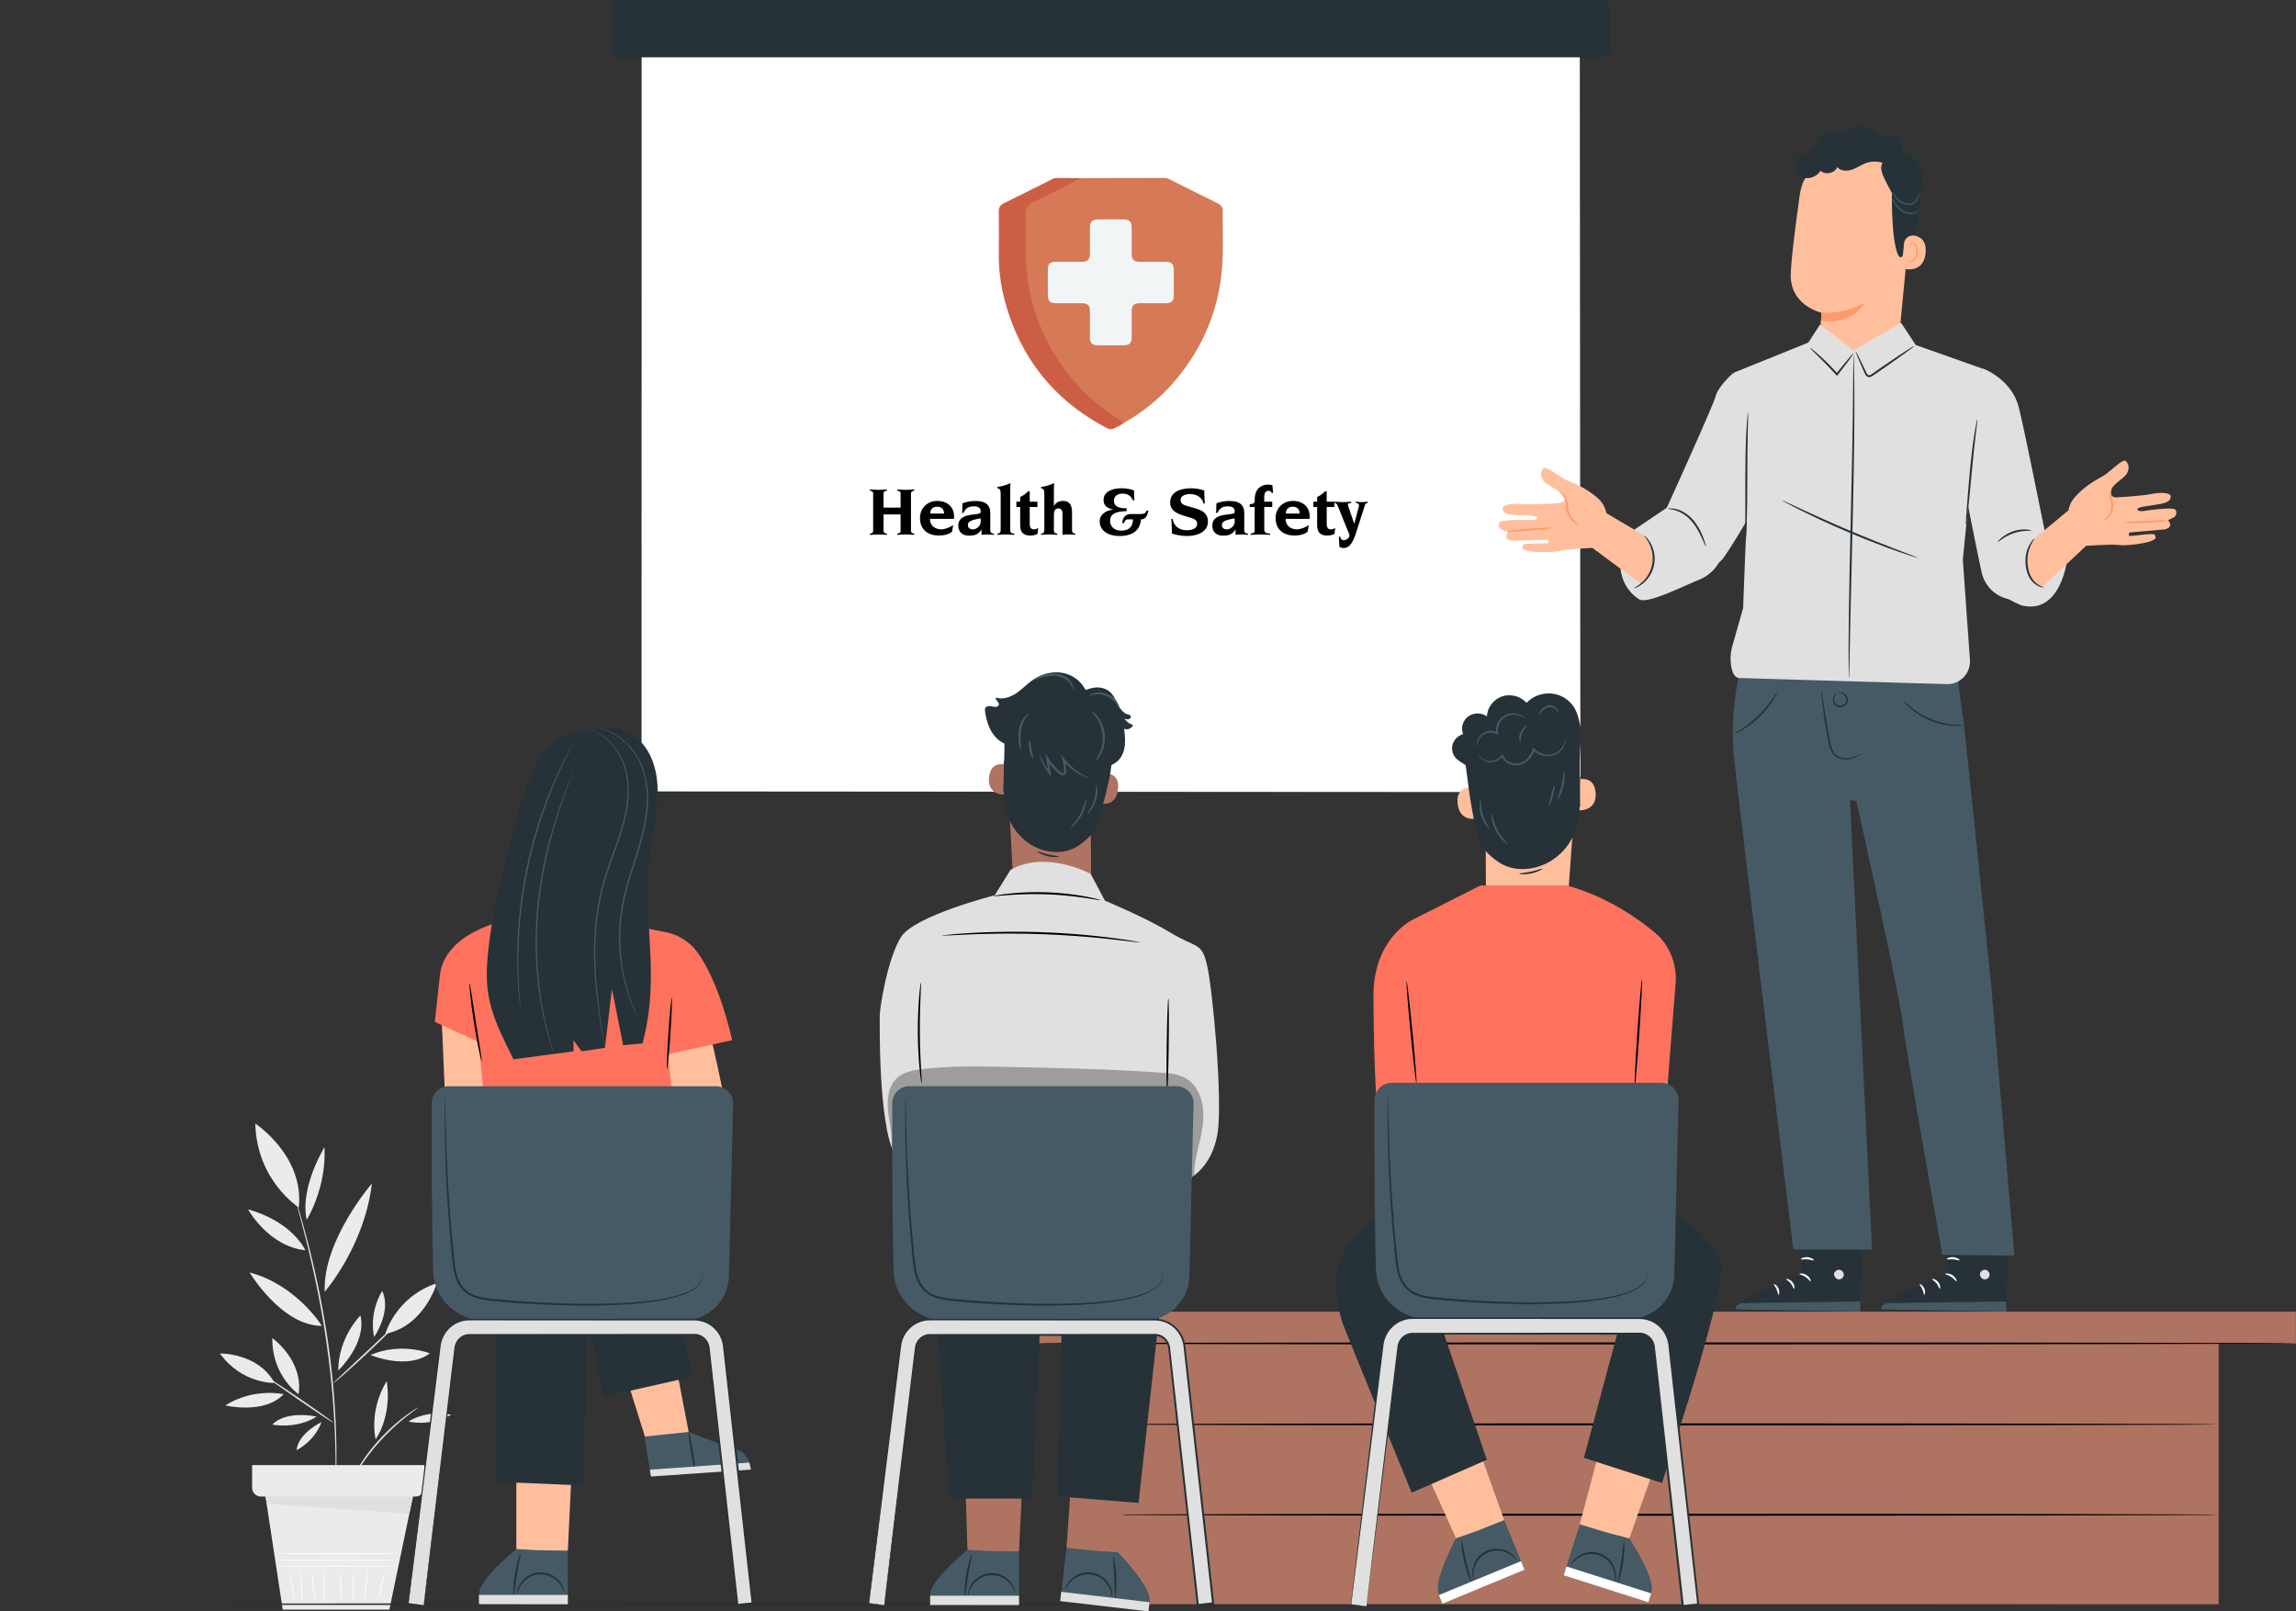 <svg xmlns="http://www.w3.org/2000/svg" width="2587.93" height="1816.09" viewBox="0 0 2587.93 1816.09"><rect x="0" y="0" width="2587.93" height="1816.09" fill="#333333" stroke="none"/><defs><style>.fb1ff5ba-8114-425a-b84e-b78984126e0b{fill:#ebebeb;}.f2a78ae7-c91c-4a51-a835-00e6d6c6a721{fill:#e0e0e0;}.a4151441-b912-496a-9397-980621cf6634{fill:#fafafa;}.b5a4158e-ddc6-4647-9ce7-dc6e9d9a6dca{fill:#263238;}.b22538f9-0b37-496d-af52-7ad807ec6641{fill:#ae7461;}.a57f4b40-2318-4d94-8af3-20bc9b24e68d{fill:#fff;}.a576e729-7b38-4704-9eec-97f6037ce797{fill:#ffbf9d;}.bd8543f7-ae77-4b72-aa6a-99f626f52ff5{fill:#455a64;}.a2078b74-3c9f-401c-98dc-6e33de8bf6e1{fill:#ff725e;}.fbf07e09-656d-4dbb-8e8b-6c178c3d95e6{fill:#ff9a6c;}.a2999e02-459a-4db7-a775-de801c281ebe{opacity:0.3;}.fc948979-dc71-4e1b-b07e-b81b1714d3d5{fill:#d67957;}.be1654a8-444a-4a8c-8e2f-2527e1fa6cf1{fill:#cc5e45;}.aa499b6e-e70b-43f6-a2c4-bf96fbe3adae{fill:#f1f5f6;}</style></defs><g id="f4fb001d-e48b-4c76-81be-a28d67041484" data-name="Ebene 2"><g id="ea16f0c8-47e8-4ae8-a74b-14933288d2c8" data-name="Background Complete"><path class="fb1ff5ba-8114-425a-b84e-b78984126e0b" d="M381.24,1544.74c.22-37.9,25-62.12,25-62.12C413.81,1513.79,381.24,1544.74,381.24,1544.74Z"></path><path class="fb1ff5ba-8114-425a-b84e-b78984126e0b" d="M417.55,1527.16c34.84-14.92,66.95-1.85,66.95-1.85C458.94,1544.68,417.55,1527.16,417.55,1527.16Z"></path><path class="fb1ff5ba-8114-425a-b84e-b78984126e0b" d="M421.69,1507c-6.06-29.29,9.1-52,9.1-52C441.75,1477.76,421.69,1507,421.69,1507Z"></path><path class="fb1ff5ba-8114-425a-b84e-b78984126e0b" d="M281.27,1434.08c53.08,14.13,81.55,60.28,81.55,60.28C317.46,1494.39,281.27,1434.08,281.27,1434.08Z"></path><path class="fb1ff5ba-8114-425a-b84e-b78984126e0b" d="M366.05,1455.83c-2.76-57.21,53.15-122,53.15-122-8.44,71-53.15,122-53.15,122"></path><path class="fb1ff5ba-8114-425a-b84e-b78984126e0b" d="M365.77,1292.89c2.38,46.4-20.1,81.95-20.1,81.95C337.77,1338,365.77,1292.89,365.77,1292.89Z"></path><path class="fb1ff5ba-8114-425a-b84e-b78984126e0b" d="M344.21,1409.13c-41.83-4.49-64.58-46.11-64.58-46.11C330.21,1377.2,344.21,1409.13,344.21,1409.13Z"></path><path class="fb1ff5ba-8114-425a-b84e-b78984126e0b" d="M254,1584c32-20.37,65.76-12.67,65.76-12.67C297.66,1594.62,254,1584,254,1584Z"></path><path class="fb1ff5ba-8114-425a-b84e-b78984126e0b" d="M362.38,1602.82c-7.93,21.86-28.1,31.66-28.1,31.66C336.06,1615.18,362.38,1602.82,362.38,1602.82Z"></path><path class="fb1ff5ba-8114-425a-b84e-b78984126e0b" d="M357,1596.66c-23.79,14.64-50,8.93-50,8.93C323.08,1588.8,357,1596.66,357,1596.66Z"></path><path class="f2a78ae7-c91c-4a51-a835-00e6d6c6a721" d="M378.39,1673.67a3,3,0,0,1-.08-.85c0-.67,0-1.49-.05-2.49q0-3.52,0-9.59c0-4.16,0-9.26-.09-15.17s-.11-12.64-.42-20.07c-.36-14.87-1.42-32.56-2.94-52.17-1.7-19.59-4.08-41.09-7.35-63.55-6.62-44.93-15.65-85.09-22.91-113.94-3.66-14.42-6.74-26.07-9-34.08-1.05-3.9-1.89-7-2.5-9.26-.24-1-.44-1.76-.6-2.42a3,3,0,0,1-.15-.84,3.09,3.09,0,0,1,.33.79l.78,2.37c.7,2.24,1.65,5.3,2.84,9.16,2.47,8,5.75,19.55,9.58,34a1057.27,1057.27,0,0,1,23.47,114c3.29,22.5,5.61,44,7.23,63.68,1.42,19.65,2.34,37.38,2.53,52.28.23,7.44.16,14.18.15,20.1s-.08,11-.23,15.18-.25,7.23-.34,9.58c-.05,1-.09,1.82-.13,2.5A2.9,2.9,0,0,1,378.39,1673.67Z"></path><path class="f2a78ae7-c91c-4a51-a835-00e6d6c6a721" d="M301.62,1552.57c.29-.43,17.2,10.65,37.76,24.74s37,25.87,36.7,26.3-17.2-10.65-37.76-24.75S301.33,1553,301.62,1552.57Z"></path><path class="f2a78ae7-c91c-4a51-a835-00e6d6c6a721" d="M376.08,1558.67c-.09-.1.84-1.11,2.6-2.84l7.52-7.26L411.34,1525l25.15-23.57,7.62-7.15c1.81-1.67,2.86-2.55,2.95-2.46s-.78,1.15-2.44,3-4.12,4.42-7.21,7.58c-6.18,6.3-14.94,14.8-24.79,24s-18.89,17.37-25.52,23.19c-3.32,2.92-6,5.24-7.93,6.82A16,16,0,0,1,376.08,1558.67Z"></path><path class="fb1ff5ba-8114-425a-b84e-b78984126e0b" d="M247.91,1525.46s43.23-.83,61.52,33.2C309.43,1558.66,272.55,1559.87,247.91,1525.46Z"></path><path class="fb1ff5ba-8114-425a-b84e-b78984126e0b" d="M307,1508.11s35.2,25.1,29.6,63.32C336.55,1571.43,306.22,1550.43,307,1508.11Z"></path><path class="fb1ff5ba-8114-425a-b84e-b78984126e0b" d="M492.35,1446.24s-13.89,48.39-58,57.09C434.33,1503.33,445.61,1461.88,492.35,1446.24Z"></path><path class="fb1ff5ba-8114-425a-b84e-b78984126e0b" d="M287.75,1266.35s55.15,36,49.05,94.49C336.8,1360.84,289.32,1330.79,287.75,1266.35Z"></path><path class="f2a78ae7-c91c-4a51-a835-00e6d6c6a721" d="M471.31,1586.34c.07.11-1.21,1.13-3.58,2.87s-5.78,4.3-9.9,7.57a242,242,0,0,0-54.56,60.76c-2.81,4.44-5,8.09-6.46,10.65s-2.36,3.92-2.47,3.86.54-1.55,1.82-4.21,3.3-6.44,6-11A210.49,210.49,0,0,1,457,1595.73c4.25-3.15,7.77-5.57,10.29-7.12S471.24,1586.23,471.31,1586.34Z"></path><path class="fb1ff5ba-8114-425a-b84e-b78984126e0b" d="M423.32,1622.27c-7-37.24,12.66-65.76,12.66-65.76C441.91,1597.52,423.32,1622.27,423.32,1622.27Z"></path><path class="fb1ff5ba-8114-425a-b84e-b78984126e0b" d="M460.43,1602c23.78-14,48.14-7.46,48.14-7.46C481.94,1608.7,460.43,1602,460.43,1602Z"></path><polygon class="fb1ff5ba-8114-425a-b84e-b78984126e0b" points="297.98 1678.17 318.67 1814.15 438.88 1814.15 466.78 1680.14 297.98 1678.17"></polygon><path class="a4151441-b912-496a-9397-980621cf6634" d="M450,1765.32c0,.39-30.81.71-68.8.71s-68.8-.32-68.8-.71,30.8-.7,68.8-.7S450,1764.93,450,1765.32Z"></path><path class="a4151441-b912-496a-9397-980621cf6634" d="M450.44,1758.63c0,.39-31,.71-69.26.71s-69.26-.32-69.26-.71,31-.7,69.26-.7S450.44,1758.25,450.44,1758.63Z"></path><path class="a4151441-b912-496a-9397-980621cf6634" d="M450.2,1751.08c0,.39-31,.71-69.26.71s-69.26-.32-69.26-.71,31-.7,69.26-.7S450.2,1750.69,450.2,1751.08Z"></path><path class="a4151441-b912-496a-9397-980621cf6634" d="M332.48,1806.39c-.39.07-2-7.59-3.69-17.12s-2.68-17.29-2.3-17.36,2,7.6,3.69,17.12S332.86,1806.33,332.48,1806.39Z"></path><path class="a4151441-b912-496a-9397-980621cf6634" d="M340.66,1805c-.4,0-.86-7.48-1.5-16.7s-1.18-16.71-.78-16.76,1.57,7.4,2.19,16.66S341,1804.94,340.66,1805Z"></path><path class="a4151441-b912-496a-9397-980621cf6634" d="M355.56,1804.94c-.37.07-2-7.57-3.13-17.12s-1.29-17.37-.91-17.39,1.19,7.71,2.31,17.22S356,1804.88,355.56,1804.94Z"></path><path class="a4151441-b912-496a-9397-980621cf6634" d="M366,1805.66c-.37,0-1.35-7.75-1.66-17.4s.15-17.49.53-17.48.56,7.82.88,17.43S366.42,1805.63,366,1805.66Z"></path><path class="a4151441-b912-496a-9397-980621cf6634" d="M384.55,1805c-.39,0-1-7.38-1.27-16.52s-.24-16.55.15-16.56.95,7.38,1.26,16.52S384.93,1804.94,384.55,1805Z"></path><path class="a4151441-b912-496a-9397-980621cf6634" d="M398.07,1805.67c-.39,0-.64-7.66-.56-17.09s.45-17.08.84-17.08.64,7.65.57,17.09S398.46,1805.67,398.07,1805.67Z"></path><path class="a4151441-b912-496a-9397-980621cf6634" d="M410.76,1803.85c-.39,0,.07-8,1-17.86s2-17.76,2.43-17.72-.07,8-1,17.86S411.15,1803.89,410.76,1803.85Z"></path><path class="a4151441-b912-496a-9397-980621cf6634" d="M427.11,1802.07c-.37,0,.22-6.91,2-15.19s4.11-14.77,4.47-14.65-1.32,6.73-3.09,15S427.51,1802.12,427.11,1802.07Z"></path><path class="fb1ff5ba-8114-425a-b84e-b78984126e0b" d="M284.18,1651.25v25.44a10,10,0,0,0,10,10H468.28a10,10,0,0,0,10-10v-25.44Z"></path><polygon class="f2a78ae7-c91c-4a51-a835-00e6d6c6a721" points="299.27 1686.71 300.72 1694.81 461.35 1706.26 465.42 1686.71 299.27 1686.71"></polygon></g><g id="ba62f09d-f5a0-4814-9609-3283cc2a6ba3" data-name="Floor"><path class="b5a4158e-ddc6-4647-9ce7-dc6e9d9a6dca" d="M2359.38,1808c0,.62-528.21,1.12-1179.64,1.12C528.09,1809.15,0,1808.65,0,1808s528.09-1.13,1179.74-1.13C1831.17,1806.9,2359.38,1807.4,2359.38,1808Z"></path></g><g id="b527f9fd-5b68-4d45-bf6d-25efdd0f3f08" data-name="Stage"><rect class="b22538f9-0b37-496d-af52-7ad807ec6641" x="1247.17" y="1495.98" width="1253.6" height="312.05"></rect><rect class="b22538f9-0b37-496d-af52-7ad807ec6641" x="1160.15" y="1478.35" width="1427.65" height="35.88"></rect><path d="M2587.93,1514.1c0,.62-318.29,1.13-710.84,1.13s-710.91-.51-710.91-1.13,318.23-1.13,710.91-1.13S2587.93,1513.47,2587.93,1514.1Z"></path><path d="M2501.84,1707.2c0,.62-280.17,1.12-625.69,1.12s-625.76-.5-625.76-1.12,280.11-1.13,625.76-1.13S2501.84,1706.57,2501.84,1707.2Z"></path><path d="M2499.43,1605.34c0,.62-280.17,1.13-625.69,1.13S1248,1606,1248,1605.34s280.11-1.13,625.76-1.13S2499.43,1604.72,2499.43,1605.34Z"></path></g><g id="ac1ef7c3-3edf-4c7e-9ea0-dfbdd1f797b5" data-name="Presentation"><rect class="a57f4b40-2318-4d94-8af3-20bc9b24e68d" x="722.28" y="16.01" width="1059.14" height="876.73"></rect><path class="b5a4158e-ddc6-4647-9ce7-dc6e9d9a6dca" d="M1781.41,892.74c0-6.11-.29-348.38-.73-876.73l.73.73-1059,.14h-.09l.87-.87c0,317.38-.07,616.9-.09,876.73l-.78-.77,1059.13.77-1059.13.78h-.78v-.78c0-259.83-.06-559.35-.1-876.73v-.87h1l1059,.14h.73V16C1781.7,544.36,1781.42,886.64,1781.41,892.74Z"></path><rect class="b5a4158e-ddc6-4647-9ce7-dc6e9d9a6dca" x="689.85" width="1124.33" height="64.62" rx="6.62"></rect></g><g id="b658ec5c-1080-4e47-946e-e15a766b7e62" data-name="Layer 20"><path class="a576e729-7b38-4704-9eec-97f6037ce797" d="M1766.25,1025.83l-91.26,9-.34-77.72s-6.53-.61-10.65-34-12-89.94-12-89.94h0a124.54,124.54,0,0,1,122.45,1.29l5.55,3.24Z"></path><path class="a576e729-7b38-4704-9eec-97f6037ce797" d="M1773.71,880c.56-.31,23-9.42,24.79,13.5s-22.42,20.09-22.51,19.44S1773.71,880,1773.71,880Z"></path><path class="a576e729-7b38-4704-9eec-97f6037ce797" d="M1662.08,887.51c-.62-.18-22.31-3.34-19,19.41s26.28,14.7,26.22,14.05S1662.08,887.51,1662.08,887.51Z"></path><path class="b5a4158e-ddc6-4647-9ce7-dc6e9d9a6dca" d="M1781.09,876.58c-1.41,19.53.4,29.51-1.46,42.65-2.94,20.8-11.62,37.46-29.38,49.65s-43.3,14.84-61,2.88c-12.3-8.3-21.47-18.2-24.73-32.38s-7.74-39.45-9.45-53.89c-3.08-26.06-7.65-50.78-7.65-50.78l75.67-22,46.7,20.34Z"></path><path class="b5a4158e-ddc6-4647-9ce7-dc6e9d9a6dca" d="M1712.5,984.74c-.06.54,6.17,1.32,13.65-.35s12.78-4.93,12.49-5.4-5.8,1.81-13,3.36S1712.52,984.12,1712.5,984.74Z"></path><path class="b5a4158e-ddc6-4647-9ce7-dc6e9d9a6dca" d="M1781,909.53c.09-19.86-.93-42.46,0-63.48.33-7.89,2-19.39.37-27.13s-3.25-15.72-7.61-22.41a34.06,34.06,0,0,0-25.38-14.88,35.08,35.08,0,0,0-27.81,10.54c-6.5-7.49-18-10.49-27.6-7.2s-16.66,12.64-16.94,22.45a18.53,18.53,0,0,0-21.26.14,17.13,17.13,0,0,0-5.58,19.87,17.38,17.38,0,0,0-11.71,11,16.33,16.33,0,0,0,3,15.41c4.16,4.92,10.93,7.13,15.43,11.76a18.63,18.63,0,0,1,3.47,20.49"></path><path class="bd8543f7-ae77-4b72-aa6a-99f626f52ff5" d="M1666,850.52c-.07,0,.2.81,1.09,2.05a15.15,15.15,0,0,0,5,4.37,16.55,16.55,0,0,0,10.37,2,17.59,17.59,0,0,0,11.75-7l-1.68-.25c1.36,4.84,6,8.88,11.58,10.28,5.63,1.66,12.42,0,17.16-4a25.4,25.4,0,0,0,8.42-13.46l-1.85.41a22.08,22.08,0,0,0,18.5,7.31,20.56,20.56,0,0,0,14.06-7.42,19.71,19.71,0,0,0,4.35-9.32c.37-2.38.14-3.68,0-3.67s-.19,1.28-.76,3.53a20.82,20.82,0,0,1-4.67,8.63,19.52,19.52,0,0,1-13.16,6.5,20.35,20.35,0,0,1-16.72-6.85l-1.33-1.58-.52,2a23.79,23.79,0,0,1-7.76,12.34,17,17,0,0,1-15.22,3.68c-5-1.22-9.08-4.73-10.32-8.85l-.57-1.85-1.11,1.61a16.12,16.12,0,0,1-10.43,6.5,15.87,15.87,0,0,1-9.62-1.42C1667.64,853.49,1666.22,850.3,1666,850.52Z"></path><path class="bd8543f7-ae77-4b72-aa6a-99f626f52ff5" d="M1665.11,841.45c.39,0-.49-3.72,2.38-8.68a14.21,14.21,0,0,1,7.53-6.16,15.19,15.19,0,0,1,12,.87l2,1.09-.44-2.21a16.75,16.75,0,0,1,.06-6.65A18.27,18.27,0,0,1,1697,808a18.88,18.88,0,0,1,11.92-2.35c7.2,1,10.4,4.72,10.63,4.35.09-.07-.56-1-2.2-2.33a19.06,19.06,0,0,0-8.18-3.48,19.34,19.34,0,0,0-22.61,15.12,18.35,18.35,0,0,0,0,7.49l1.57-1.12a16.89,16.89,0,0,0-13.71-.76,15.18,15.18,0,0,0-8.11,7.23,14.08,14.08,0,0,0-1.64,6.84C1664.68,840.62,1665,841.47,1665.11,841.45Z"></path><path class="bd8543f7-ae77-4b72-aa6a-99f626f52ff5" d="M1714.39,836.67c.28-.16-.21-1.29-.28-3.14a14.68,14.68,0,0,1,1.66-7,71.31,71.31,0,0,1,3.79-6.54,2.34,2.34,0,0,1,2.41-.74c.12-.06.07-.53-.61-.87a2.76,2.76,0,0,0-2.88.55,17.58,17.58,0,0,0-2.37,2.9,27.32,27.32,0,0,0-2.31,3.83,12.3,12.3,0,0,0-1.22,8.11C1713.11,835.87,1714.17,836.83,1714.39,836.67Z"></path><path class="bd8543f7-ae77-4b72-aa6a-99f626f52ff5" d="M1757,802.9c.23-.12-.19-1.78-1.9-4a11.28,11.28,0,0,0-3.92-3.19,9.52,9.52,0,0,0-6.42-.63,15.17,15.17,0,0,0-8.74,6.7c-1.49,2.3-2.11,3.84-1.88,4s1.37-1.12,3.11-3.1,4.32-4.64,8-5.55,6.88,1,8.67,2.77S1756.69,803.05,1757,802.9Z"></path><path class="bd8543f7-ae77-4b72-aa6a-99f626f52ff5" d="M1755.68,901.08c.49.25,4.42-6.38,6.54-15.47s1.61-16.68,1-16.65-1,7.38-3.16,16.19S1755.1,900.82,1755.68,901.08Z"></path><path class="bd8543f7-ae77-4b72-aa6a-99f626f52ff5" d="M1745.94,907.7c.55.19,2.88-4.67,4.57-11s2.13-11.67,1.55-11.76-2,5-3.65,11.24S1745.36,907.5,1745.94,907.7Z"></path><path class="bd8543f7-ae77-4b72-aa6a-99f626f52ff5" d="M1681.11,916.45c-.53-.06-.56,9.53,4.88,19.78s13.35,15.9,13.61,15.45c.48-.47-6.57-6.56-11.67-16.42S1681.78,916.35,1681.11,916.45Z"></path><path class="bd8543f7-ae77-4b72-aa6a-99f626f52ff5" d="M1668.9,900.94c-.51-.19-2.61,8.29.49,18.24s9.51,16,9.83,15.53c.53-.4-4.93-6.67-7.74-16.13C1668.52,909.15,1669.57,901,1668.9,900.94Z"></path></g><g id="a2879e7b-be23-4220-941c-ede21061846d" data-name="Character 4"><polygon class="a576e729-7b38-4704-9eec-97f6037ce797" points="1641.12 1733.73 1605.03 1653.7 1665.23 1628.83 1695.46 1713.28 1672.67 1735.14 1641.12 1733.73"></polygon><path class="bd8543f7-ae77-4b72-aa6a-99f626f52ff5" d="M1664.41,1725.56l-23.29,8.17s-23.33,42.86-20.28,59.82a37.86,37.86,0,0,0,4.93,11.93l53.87-20.46c10.72-4.43,38.86-16,38.86-16l-23-55.74Z"></path><rect class="a57f4b40-2318-4d94-8af3-20bc9b24e68d" x="1620.14" y="1778.08" width="100.15" height="10.46" transform="translate(-554.48 773.1) rotate(-22.45)"></rect><path class="b5a4158e-ddc6-4647-9ce7-dc6e9d9a6dca" d="M1647.39,1736.21c.66-.07,2.14,10.44,5.14,23.14s6.29,22.79,5.68,23-4.88-9.62-7.88-22.5S1646.8,1736.25,1647.39,1736.21Z"></path><path class="b5a4158e-ddc6-4647-9ce7-dc6e9d9a6dca" d="M1709.32,1758c-.32.28-2.66-3.43-8.45-6.77a28,28,0,0,0-10.94-3.49,26.75,26.75,0,0,0-24.28,11.41,27.77,27.77,0,0,0-4.3,10.64c-1.13,6.58.23,10.75-.19,10.82-.12,0-.6-.93-1-2.83a24.76,24.76,0,0,1-.36-8.22,27.28,27.28,0,0,1,41.93-19.69,25.35,25.35,0,0,1,6.1,5.52C1709,1756.89,1709.42,1757.88,1709.32,1758Z"></path><path class="b5a4158e-ddc6-4647-9ce7-dc6e9d9a6dca" d="M1549.19,1375.26s-38.56,29.28-42.14,55.58,4.44,55.69,6.12,60.21c4.17,11.22,78,191.33,78,191.33l84.7-37.11-57.69-169.61Z"></path><polygon class="a576e729-7b38-4704-9eec-97f6037ce797" points="1836.51 1733.85 1865.73 1651.07 1803.66 1631.35 1780.63 1718.05 1805.19 1737.91 1836.51 1733.85"></polygon><path class="bd8543f7-ae77-4b72-aa6a-99f626f52ff5" d="M1812.61,1727.67l23.9,6.18s26.85,40.75,25.24,57.9a37.78,37.78,0,0,1-3.91,12.3l-55.4-15.85c-11.06-3.51-40.07-12.68-40.07-12.68l18.27-57.48Z"></path><rect class="a57f4b40-2318-4d94-8af3-20bc9b24e68d" x="1761.6" y="1780.47" width="100.15" height="10.46" transform="translate(2997.54 4036.18) rotate(-162.37)"></rect><path class="b5a4158e-ddc6-4647-9ce7-dc6e9d9a6dca" d="M1830.47,1736.85c.58,0,1,10.74-.94,23.82s-5.4,23.26-6,23.08,1.85-10.5,3.72-23.41S1829.81,1736.83,1830.47,1736.85Z"></path><path class="b5a4158e-ddc6-4647-9ce7-dc6e9d9a6dca" d="M1770.59,1763.72c-.11-.06.24-1.08,1.29-2.72a25.09,25.09,0,0,1,5.62-6,27.26,27.26,0,0,1,43.43,16.09,25.12,25.12,0,0,1,.34,8.22c-.27,1.93-.67,2.94-.79,2.91-.43,0,.58-4.3-1.1-10.77a28.07,28.07,0,0,0-5.18-10.24,26.77,26.77,0,0,0-25.16-9.32,27.83,27.83,0,0,0-10.6,4.4C1773,1760.08,1770.93,1764,1770.59,1763.72Z"></path><path class="b5a4158e-ddc6-4647-9ce7-dc6e9d9a6dca" d="M1785.29,1643.09l51.1-190.14,47.22-88.46s48.66,29,56.66,61c4.7,18.79-37.66,154.26-37.66,154.26l-29.28,91.67Z"></path><path class="a2078b74-3c9f-401c-98dc-6e33de8bf6e1" d="M1871.18,1056.52s-42.1-41.09-105.2-58.6h-97.17l-76.8,38.82s-43.87,21-43.87,85,3.14,155.25,10.49,171c6.38,13.69,13.56,21,15.32,22.7-2.52,38.66-4.46,68-5,75.91l296.8,6.68,23.09-291.79A69.77,69.77,0,0,0,1871.18,1056.52Z"></path><path d="M1596.58,1221.06c-.62.06-3.63-25.7-6.71-57.52s-5.09-57.68-4.47-57.74,3.62,25.69,6.71,57.52S1597.2,1221,1596.58,1221.06Z"></path><path d="M1842.53,1225c-.62,0,.71-27.24,3-60.73s4.6-60.62,5.22-60.57-.71,27.22-3,60.72S1843.15,1225,1842.53,1225Z"></path><path class="bd8543f7-ae77-4b72-aa6a-99f626f52ff5" d="M1609.24,1486.67c-31.5,0-57.53-25-58.39-56.44-1.62-59.1-1.66-150.65-1.59-190.34a19.49,19.49,0,0,1,19.51-19.46h303.69a19.5,19.5,0,0,1,19.51,20c-1,41.2-3.32,136.78-4.76,196a51.53,51.53,0,0,1-51.54,50.27Z"></path><path class="f2a78ae7-c91c-4a51-a835-00e6d6c6a721" d="M1540.19,1810.38l-17.35-2.11,35.76-292.52a33.93,33.93,0,0,1,33.43-30.11h256.09a34,34,0,0,1,33.42,30c8.56,69.15,32.41,290.53,32.65,292.76l-17.37,1.87c-.24-2.23-24.08-223.47-32.63-292.48a16.45,16.45,0,0,0-16.07-14.67H1592a16.45,16.45,0,0,0-16.08,14.74Z"></path><path class="b5a4158e-ddc6-4647-9ce7-dc6e9d9a6dca" d="M1540.19,1810.38s.14-1.59.48-4.61.88-7.53,1.56-13.38c1.39-11.77,3.44-29.06,6.08-51.33,5.34-44.52,13.07-109,22.65-188.77q1.8-15,3.7-30.63c.35-2.55.44-5.31,1.46-8a17.84,17.84,0,0,1,4.61-7,17,17,0,0,1,7.46-4c2.85-.73,5.66-.39,8.37-.48l68.62-.06,151.71-.11h30.38a17.13,17.13,0,0,1,10.28,2.93,17.72,17.72,0,0,1,6.65,8.49c1.34,3.52,1.22,7,1.74,10.44q1.15,10.33,2.33,20.79,4.68,41.82,9.55,85.39c6.49,58,13.21,118.24,20.12,180l-1.24-1,17.37-1.87-1,1.24c-.89-8-1.85-16.6-2.81-25.24-6.34-56.83-12.54-112.46-18.55-166.46q-4.51-40.5-8.88-79.73-1.08-9.81-2.17-19.52a34,34,0,0,0-6.46-17.5,32.15,32.15,0,0,0-23.6-13.24c-3-.22-6.3-.08-9.43-.13l-145.24-.08-67.13,0-32.06,0c-2.63,0-5.25,0-7.76.14a32.88,32.88,0,0,0-7.37,1.62,32,32,0,0,0-12.57,7.85,32.73,32.73,0,0,0-7.82,12.31c-1.73,4.53-2,9.46-2.64,14.32q-1.8,14.55-3.52,28.52-3.45,27.95-6.61,53.47c-4.21,34-8,64.62-11.34,91.47-6.72,53.6-11.55,92.07-14.06,112.06l-.18-.23,13,1.71c2.86.39,4.28.61,4.28.61s-1.33-.11-4.18-.42l-13.19-1.49-.21,0,0-.21c2.38-20,7-58.5,13.34-112.15,3.24-26.86,6.93-57.51,11-91.51q3.09-25.51,6.47-53.48,1.69-14,3.45-28.53c.65-4.78.88-9.86,2.71-14.7a34.36,34.36,0,0,1,8.18-12.95,34,34,0,0,1,13.22-8.3,35.55,35.55,0,0,1,7.79-1.72c2.69-.18,5.3-.16,7.92-.16l32.06,0,67.13,0,145.24-.08c3.19,0,6.27-.11,9.6.12a35.64,35.64,0,0,1,9.59,2.15,35.16,35.16,0,0,1,15.57,11.94,36.14,36.14,0,0,1,6.88,18.51q1.1,9.71,2.18,19.51,4.4,39.21,8.92,79.74c6,54,12.24,109.64,18.59,166.47,1,8.65,1.92,17.27,2.81,25.25l.13,1.12-1.13.12-17.37,1.87-1.12.12-.12-1.12c-6.88-61.78-13.59-122-20-180q-4.85-43.53-9.49-85.38-1.17-10.45-2.31-20.79c-.51-3.43-.45-7-1.62-10a15.64,15.64,0,0,0-5.86-7.5,15,15,0,0,0-9.1-2.58h-30.38l-151.71-.11-68.62-.06c-2.77.07-5.52-.24-8,.41a15.34,15.34,0,0,0-6.72,3.58,16.15,16.15,0,0,0-4.19,6.29c-.92,2.34-1,5-1.39,7.62q-2,15.72-3.8,30.74l-23.53,189c-2.79,22.17-5,39.38-6.44,51.09-.74,5.78-1.31,10.2-1.7,13.22S1540.19,1810.38,1540.19,1810.38Z"></path><path class="b5a4158e-ddc6-4647-9ce7-dc6e9d9a6dca" d="M1856.74,1433.71a5.27,5.27,0,0,1,.12,1.3,11,11,0,0,1-.21,3.86c-.43,3.4-3.16,8.19-8.54,11.9-10.71,7.62-29.26,12.33-52,15.26-45.73,5.65-109.51,4.93-179.33-1.65-8.7-1-17.62-2.41-25.31-6.86s-12.89-12.27-15.26-20.28c-2.54-8.06-3.25-16.28-4-24.17s-1.45-15.67-2.15-23.23c-2.59-30.27-4.12-57.59-5-80.55s-1-41.54-1-54.38c0-6.43,0-11.41.12-14.79,0-1.59.08-2.86.1-3.85a6.94,6.94,0,0,1,.11-1.31,5.52,5.52,0,0,1,.12,1.31c0,1,.07,2.26.12,3.85.08,3.53.18,8.48.3,14.78.28,12.83.71,31.4,1.77,54.33s2.73,50.21,5.43,80.43q1.08,11.33,2.23,23.19c.81,7.89,1.55,16,4,23.72s7,14.94,14.29,19,15.81,5.63,24.42,6.56c69.63,6.56,133.35,7.53,178.89,2.31,22.66-2.71,41.1-7.17,51.7-14.39,5.32-3.52,8-8,8.6-11.29.61-1.58.28-2.9.42-3.75A5.38,5.38,0,0,1,1856.74,1433.71Z"></path></g><g id="b8dc76f3-4198-451c-bad3-7100fc27311d" data-name="Layer 16"><path class="a576e729-7b38-4704-9eec-97f6037ce797" d="M2103.91,161.81l-3.55-.2a68.62,68.62,0,0,0-71.91,59.09c-4.58,32.94-9.2,69.38-10,87.14-1.66,36.79,34.79,44.63,34.79,44.63l-1.31,14.95a44.73,44.73,0,0,0,40.88,48.49h0A44.74,44.74,0,0,0,2141,375.59l13.06-136.51C2159.56,201.1,2142,166.25,2103.91,161.81Z"></path><path class="fbf07e09-656d-4dbb-8e8b-6c178c3d95e6" d="M2052.93,352.4s23.39,2.76,49-11.33c0,0-12.85,25.81-49.35,20.39Z"></path><path class="b5a4158e-ddc6-4647-9ce7-dc6e9d9a6dca" d="M2033,204s11-22.47,22.44-27.2c13.81-5.74,18.75,9.35,31.76,6.51s26.21-8.35,38.73,2.3c13.7,11.67,6.55,18.88,6.5,35.25-.22,66.34,10.78,85.74,16,54.78.58-3.39,10.2-5.56,12.44-19.9,2.89-18.59,4.92-41.25,1.51-54.76-2.88-11.39-8.81-19.48-19.75-28.66-17.28-14.49-42.06-16.2-59-15.48S2033.08,175.1,2033,204Z"></path><path class="a576e729-7b38-4704-9eec-97f6037ce797" d="M2146.11,274.53a10,10,0,0,1,11.33-9c6.81,1.05,14.22,5.38,12.95,19.52-2.25,25.09-27,17.66-26.95,16.94C2143.45,301.49,2145.07,285,2146.11,274.53Z"></path><path class="fbf07e09-656d-4dbb-8e8b-6c178c3d95e6" d="M2149.75,293c.11-.07.41.34,1.11.75a4.42,4.42,0,0,0,3.26.36c2.74-.74,5.35-4.75,5.88-9.26a14.6,14.6,0,0,0-.66-6.37c-.61-1.9-1.68-3.29-3-3.64a2.23,2.23,0,0,0-2.69,1c-.4.67-.28,1.19-.42,1.22s-.5-.47-.21-1.49a2.82,2.82,0,0,1,1.13-1.48,3.28,3.28,0,0,1,2.48-.42c1.92.3,3.5,2.24,4.21,4.3a14.86,14.86,0,0,1,.89,7.12c-.61,5.05-3.62,9.54-7.34,10.27a4.71,4.71,0,0,1-3.94-1C2149.74,293.65,2149.65,293.07,2149.75,293Z"></path><path class="b5a4158e-ddc6-4647-9ce7-dc6e9d9a6dca" d="M2029.5,198.77c7.41,4.48,18,1.06,22.52-6.35,5.51,5.16,16,2.89,18.86-4.09,3.89,4.66,11.15,4.78,16.87,2.75s10.75-5.72,16.51-7.62a28.63,28.63,0,0,1,17.68.1c-4.15,6.29.91,15.45,5.85,25.26,2.85,5.66,6.56,11.58,8.9,17.46s8.95,10.58,14.95,8.56c4.93-1.66,7.55-6.88,9.67-11.62,3.92-8.76,7.92-18.47,5.18-27.67-1.83-6.17-6-14.79-11-18.78-7.94-6.27-10.57-5-10.57-5s-.48-10.16-8-15.22a19.08,19.08,0,0,0-19.06-1.8s-5.31-12.34-21.86-12.29c-12.75,0-16,6.37-24.38,7.24-5.18.54-10.65-1.78-15.51.1-8.2,3.19-8.49,15.35-15.48,20.7-3.83,2.94-9.15,3.36-13,6.26C2020.7,182,2022.08,194.3,2029.5,198.77Z"></path><path class="bd8543f7-ae77-4b72-aa6a-99f626f52ff5" d="M2163.83,217.32c-.23-.12-1.24,2.2-2.91,5.75a12.49,12.49,0,0,1-4.14,5.08c-2.06,1.31-4.91,1.43-7.79.9a18.93,18.93,0,0,1-7.53-3.18,29.81,29.81,0,0,1-4.91-4.74c-2.53-3-4-5-4.2-4.89s1,2.29,3.37,5.55a26.82,26.82,0,0,0,4.92,5.18,19.1,19.1,0,0,0,8.08,3.55c3,.57,6.37.43,8.8-1.21a12.72,12.72,0,0,0,4.36-5.8C2163.35,219.74,2164,217.39,2163.83,217.32Z"></path><path class="bd8543f7-ae77-4b72-aa6a-99f626f52ff5" d="M2162.88,236.71c-.19-.2-1.62,1.68-5,2.75a14.16,14.16,0,0,1-6,.52,17.33,17.33,0,0,1-6.9-2.63c-4.52-2.9-7.42-7-9.45-10s-3.23-4.87-3.43-4.76.73,2.16,2.53,5.33,4.69,7.53,9.54,10.65a17.5,17.5,0,0,0,7.56,2.74,14.17,14.17,0,0,0,6.51-.89C2161.83,239,2163,236.74,2162.88,236.71Z"></path></g><g id="f7967e88-c7d9-4163-87c8-a66f2ee14e50" data-name="Character 3"><path class="b5a4158e-ddc6-4647-9ce7-dc6e9d9a6dca" d="M2029.27,1364l1.28,72.61s-73.37,25.69-74.44,39.13L2097,1478.3l2.64-113.21Z"></path><path class="f2a78ae7-c91c-4a51-a835-00e6d6c6a721" d="M2074.23,1431.29a5.75,5.75,0,0,1,3.85,6.64,5.53,5.53,0,0,1-6.54,3.88c-2.73-.74-5-4.4-4.05-7s4.79-4.66,7.26-3.28"></path><path class="bd8543f7-ae77-4b72-aa6a-99f626f52ff5" d="M2097,1478.3l-.19-11.42-135,1.81s-6.32,2.61-5.69,7Z"></path><path class="a57f4b40-2318-4d94-8af3-20bc9b24e68d" d="M2028.28,1435.84c0,.69,3.45,1.07,6.79,3.34s5.09,5.2,5.73,4.94-.31-4.26-4.41-6.94S2028.14,1435.21,2028.28,1435.84Z"></path><path class="a57f4b40-2318-4d94-8af3-20bc9b24e68d" d="M2013.39,1441.69c-.16.66,2.79,1.88,5.08,4.84s2.9,6,3.58,6,1.2-3.9-1.71-7.52S2013.42,1441,2013.39,1441.69Z"></path><path class="a57f4b40-2318-4d94-8af3-20bc9b24e68d" d="M2004.68,1459.22c.62.16,1.64-3.26-.06-7.06s-4.88-5.36-5.18-4.79,1.65,2.61,3,5.76S2004,1459.14,2004.68,1459.22Z"></path><path class="a57f4b40-2318-4d94-8af3-20bc9b24e68d" d="M2029.83,1419.26c.27.64,3.45-.26,7.33.08s6.89,1.62,7.26,1-2.5-3.09-7.08-3.42S2029.5,1418.72,2029.83,1419.26Z"></path><path class="b5a4158e-ddc6-4647-9ce7-dc6e9d9a6dca" d="M2193.61,1364l1.28,72.61s-73.38,25.69-74.44,39.13l140.87,2.57,2.65-113.21Z"></path><path class="f2a78ae7-c91c-4a51-a835-00e6d6c6a721" d="M2238.56,1431.29a5.77,5.77,0,0,1,3.86,6.64,5.53,5.53,0,0,1-6.55,3.88c-2.72-.74-5-4.4-4-7s4.79-4.66,7.26-3.28"></path><path class="bd8543f7-ae77-4b72-aa6a-99f626f52ff5" d="M2261.32,1478.3l-.18-11.42-135,1.81s-6.32,2.61-5.69,7Z"></path><path class="a57f4b40-2318-4d94-8af3-20bc9b24e68d" d="M2192.62,1435.84c0,.69,3.44,1.07,6.79,3.34s5.09,5.2,5.73,4.94-.32-4.26-4.41-6.94S2192.48,1435.21,2192.62,1435.84Z"></path><path class="a57f4b40-2318-4d94-8af3-20bc9b24e68d" d="M2177.73,1441.69c-.17.66,2.79,1.88,5.07,4.84s2.9,6,3.59,6,1.19-3.9-1.72-7.52S2177.76,1441,2177.73,1441.69Z"></path><path class="a57f4b40-2318-4d94-8af3-20bc9b24e68d" d="M2169,1459.22c.62.16,1.64-3.26-.06-7.06s-4.89-5.36-5.19-4.79,1.65,2.61,3,5.76S2168.33,1459.14,2169,1459.22Z"></path><path class="a57f4b40-2318-4d94-8af3-20bc9b24e68d" d="M2194.16,1419.26c.28.64,3.45-.26,7.33.08s6.9,1.62,7.27,1-2.5-3.09-7.08-3.42S2193.83,1418.72,2194.16,1419.26Z"></path><path class="bd8543f7-ae77-4b72-aa6a-99f626f52ff5" d="M1960.8,757.67S1950.12,799,1954,849.42c1.5,19.5,67.3,558.93,67.3,558.93h88.84l-25-507,7.27,1.58s48.5,216.23,52.46,251.24c3.55,31.47,44.45,260.08,44.45,260.08l81.23.94-25.94-302.4-30.19-290.15-11.36-84.46Z"></path><path class="b5a4158e-ddc6-4647-9ce7-dc6e9d9a6dca" d="M2099.17,849.64c0,.11-1.26.88-3.71,2.09a42.86,42.86,0,0,1-11,3.85,23.11,23.11,0,0,1-8.19.06,16.89,16.89,0,0,1-8.56-4.11,20.38,20.38,0,0,1-5.19-9.07c-1-3.46-1.64-7-2.38-10.69-2.83-14.63-4.75-28-5.87-37.69-.56-4.85-.93-8.78-1.13-11.5s-.24-4.24-.11-4.25.41,1.47.84,4.16q.69,4.63,1.72,11.41c1.46,9.63,3.58,22.92,6.4,37.51,1.43,7.21,2.41,14.56,6.92,18.86s10.76,4.67,15.34,4a50.36,50.36,0,0,0,10.92-3.21C2097.7,850.06,2099.11,849.52,2099.17,849.64Z"></path><path class="b5a4158e-ddc6-4647-9ce7-dc6e9d9a6dca" d="M2072.43,780.88c0-.08.57-.47,1.82-.54a7.9,7.9,0,0,1,5,1.59,8.9,8.9,0,0,1,3.75,6.87c.14,3.24-2.39,6.44-5.69,7.62s-7.29.54-9.31-2a8.87,8.87,0,0,1-1.69-7.63,7.93,7.93,0,0,1,2.69-4.47c1-.77,1.7-.88,1.73-.79.24.24-2.5,1.49-3.12,5.51a7.77,7.77,0,0,0,1.69,6.24c1.59,1.86,4.63,2.41,7.34,1.38s4.65-3.42,4.62-5.87a7.75,7.75,0,0,0-2.83-5.81C2075.29,780.36,2072.4,781.22,2072.43,780.88Z"></path><path class="b5a4158e-ddc6-4647-9ce7-dc6e9d9a6dca" d="M2213.21,817.45c0,.13-1.06.29-3,.47a58.57,58.57,0,0,1-8.34.1A80.75,80.75,0,0,1,2152,797a56.1,56.1,0,0,1-5.75-6c-1.24-1.53-1.87-2.41-1.77-2.5.25-.22,3.1,3,8.4,7.53a89.7,89.7,0,0,0,49.1,20.68C2208.86,817.36,2213.19,817.11,2213.21,817.45Z"></path><path class="b5a4158e-ddc6-4647-9ce7-dc6e9d9a6dca" d="M2003.41,779.59c.2.1-1.31,3.69-4.61,9.06a101.84,101.84,0,0,1-35,34c-5.45,3.14-9.09,4.55-9.18,4.36s3.28-2.1,8.48-5.49a123.27,123.27,0,0,0,34.54-33.58C2001.23,782.81,2003.15,779.45,2003.41,779.59Z"></path><path class="f2a78ae7-c91c-4a51-a835-00e6d6c6a721" d="M2233.69,645.22c-6.34-28.46-21.29-105.17-21.29-105.17l21.29-124.93c2.19,0,33.3,12.44,41.49,43,5.86,21.91,28.65,136.3,35.64,170.66A39.43,39.43,0,0,1,2298,666.5h0C2275.38,686,2240.17,674.33,2233.69,645.22Z"></path><path class="f2a78ae7-c91c-4a51-a835-00e6d6c6a721" d="M2142.83,363.85l16.49,25,74.37,26.31L2212.4,630.77l8,113a25.51,25.51,0,0,1-26.14,27.29l-233.73-6.91c-5.85-.16-8.58-7.56-9.56-15.54a54.23,54.23,0,0,1,1.87-21.38L1965.12,684c-1.83,26.9,6.23-160.46,6.54-167.29l-18-96.42,84.61-34.21,13.1-20.22,38.08,29Z"></path><path class="f2a78ae7-c91c-4a51-a835-00e6d6c6a721" d="M1942.57,628.8c13.78-19.44,32.31-52.56,32.31-52.56V491.65l-21.23-71.35s-17,14.95-19.88,26.34c-2.18,8.69-45.19,104.19-62.18,141.25A41.12,41.12,0,0,0,1873,625S1925.06,653.52,1942.57,628.8Z"></path><path class="b5a4158e-ddc6-4647-9ce7-dc6e9d9a6dca" d="M2040.36,392.25c-.21.24,2.69,3.07,7.35,7.64s11,10.93,17.78,18.22c1.43,1.55,2.82,3.07,4.16,4.54l.9,1,.8-1c5.24-6.71,9.76-12.68,12.92-17s5-7,4.75-7.19-2.42,2.2-5.89,6.29-8.22,9.88-13.52,16.54l1.7-.05-4.16-4.6a241.28,241.28,0,0,0-18.36-17.85C2043.83,394.43,2040.56,392,2040.36,392.25Z"></path><path class="b5a4158e-ddc6-4647-9ce7-dc6e9d9a6dca" d="M2228.85,472.3c-.15,0-.57,1.6-1.2,4.57s-1.43,7.28-2.29,12.64c-1.73,10.71-3.56,25.59-5.08,42s-2.63,31.39-3.47,42.18q-.54,7.51-.92,12.79c-.19,3-.22,4.71-.07,4.72s.48-1.63.94-4.63,1-7.34,1.64-12.73c1.24-10.76,2.61-25.67,4.13-42.12s3.09-31.3,4.41-42c.62-5,1.14-9.23,1.57-12.72C2228.88,474,2229,472.33,2228.85,472.3Z"></path><path class="b5a4158e-ddc6-4647-9ce7-dc6e9d9a6dca" d="M1970.3,464.78c-.16,0-.44,2-.8,5.74s-.77,9.09-1.12,15.75c-.74,13.3-1.13,31.71-1.17,52v52c0,6.31,0,11.59,0,15.76,0,3.72.1,5.78.26,5.79s.37-2.05.62-5.77.51-9.1.73-15.76c.45-13.31.62-31.71.66-52s.18-38.68.51-52c.16-6.31.3-11.59.4-15.75C1970.47,466.86,1970.45,464.79,1970.3,464.78Z"></path><path class="b5a4158e-ddc6-4647-9ce7-dc6e9d9a6dca" d="M2084.09,764.38a22.61,22.61,0,0,0,.25-3.69q.09-3.93.25-10.59c.18-9.42.45-22.68.77-39,.77-33.08,1.84-78.43,3-128.52S2090.2,487,2090.15,454c0-16.45-.17-29.77-.39-39q-.2-6.66-.31-10.59a22.81,22.81,0,0,0-.26-3.69,22.44,22.44,0,0,0-.19,3.69q0,3.93-.11,10.6c-.08,9.41-.2,22.67-.34,38.95-.35,32.9-1.28,78.34-2.43,128.54s-2.1,95.64-2.36,128.55c-.15,16.45-.14,29.77-.05,39q.11,6.66.17,10.6A25.2,25.2,0,0,0,2084.09,764.38Z"></path><path class="b5a4158e-ddc6-4647-9ce7-dc6e9d9a6dca" d="M2008.69,564c-.07.14,1.94,1.31,5.65,3.31s9.12,4.8,15.86,8.15c13.48,6.71,32.33,15.55,53.49,24.51s40.64,16.34,54.85,21.35c7.1,2.51,12.87,4.46,16.89,5.72s6.26,1.9,6.31,1.75-2.1-1.06-6-2.58l-16.63-6.39c-14-5.38-33.38-13-54.52-21.93s-40-17.53-53.68-23.87l-16.16-7.5C2010.9,564.76,2008.76,563.85,2008.69,564Z"></path><path class="b5a4158e-ddc6-4647-9ce7-dc6e9d9a6dca" d="M2091.7,396.24c-.28.13,1.64,5,5,12.8l2.76,6.35a69.29,69.29,0,0,0,3.47,7.36,4.74,4.74,0,0,0,4.66,2.26,11.63,11.63,0,0,0,4.37-2.24l7.78-5.34c10.65-7.34,20.21-14.09,27.07-19.06s11-8.19,10.84-8.44-4.65,2.48-11.74,7.12-16.8,11.18-27.45,18.52L2110.7,421a10.45,10.45,0,0,1-3.47,1.94,2.63,2.63,0,0,1-2.62-1.34c-2.5-4.56-4.59-9.48-6.47-13.18C2094.42,400.76,2092,396.11,2091.7,396.24Z"></path></g><g id="b79df677-18f1-4f2f-bec5-68d2cd77b3e3" data-name="Layer 15"><path class="f2a78ae7-c91c-4a51-a835-00e6d6c6a721" d="M1878.5,572.43l-39.16,26.4-8.14,16.91c-9.67,20.09-4.26,44.57,13.65,57.86,1,.72,2,1.38,2.89,1.94,9,5.35,46.66-13.54,68-22.41a44.55,44.55,0,0,0,22-62.79h0A44.49,44.49,0,0,0,1878.5,572.43Z"></path><path class="a576e729-7b38-4704-9eec-97f6037ce797" d="M1854,604l-43.72-25.81L1789.17,604l4.36,12.49,56.36,41.83A37.46,37.46,0,0,0,1863,635.67C1865.59,620,1854,604,1854,604Z"></path><path class="b5a4158e-ddc6-4647-9ce7-dc6e9d9a6dca" d="M1879.72,573.47c0,.41,3.7.1,9.19,1.85a40.83,40.83,0,0,1,18.16,12.59c5.66,6.74,9.13,14.11,11.56,19.4s3.83,8.7,4.14,8.58-.62-3.64-2.67-9.19a68.7,68.7,0,0,0-11.31-20.25c-6-7.06-13.57-11.3-19.44-12.66S1879.66,573.27,1879.72,573.47Z"></path><path class="a576e729-7b38-4704-9eec-97f6037ce797" d="M1811,592.52c.4-.81,3.63-19.38-10.5-31.49s-26.86-16.36-34.53-19.79-23.62-16.76-26.45-13.53-4,8.08,0,13.93,27.17,14.66,23.94,22.08c-1.32,3-8.59,3.56-8.59,3.56s-27.86,1.82-39.57.81-22.21,1.21-21.61,5.25,2.83,6.26,12.52,7.07,25.44.2,26.25,2.42-2.43,3.63-8.08,3.23-32.3-.4-34.12,2.63-.4,7.67,3.23,8.68l6.26,2.22s-3.63,5-.61,7.87,9.9,1.82,9.9,1.82l35.33-1s2,2.13,1,3.59-28.67-.56-28.87,2.47-2.63,4.44,5.65,6.46,29.07,2,36.54,0,38.77-3.44,38.77-3.44Z"></path><path class="b5a4158e-ddc6-4647-9ce7-dc6e9d9a6dca" d="M1841.69,663c.06.12,1-.11,2.74-.82a30.47,30.47,0,0,0,6.65-4,35.82,35.82,0,0,0,9-46.6,30.59,30.59,0,0,0-4.68-6.19c-1.31-1.29-2.14-1.87-2.23-1.77-.31.27,2.65,3.06,5.51,8.72a36.39,36.39,0,0,1-8.61,44.61C1845.3,661.16,1841.52,662.66,1841.69,663Z"></path><path class="fbf07e09-656d-4dbb-8e8b-6c178c3d95e6" d="M1757.8,554c-.27.26,1.64,2.09,4.06,5.29a15.1,15.1,0,0,1,2.79,6.2c.53,2.55.49,5.53.93,8.79a21.35,21.35,0,0,0,8.43,14.21c3.52,2.54,6.25,2.93,6.3,2.7s-2.29-1.28-5.3-3.94a22,22,0,0,1-7.2-13.29c-.41-3-.43-6.1-1.13-8.92a15.31,15.31,0,0,0-3.57-6.74C1760.19,555.17,1758,553.84,1757.8,554Z"></path><path class="fbf07e09-656d-4dbb-8e8b-6c178c3d95e6" d="M1751.51,594.72c-.06-.62-11.79-.15-26.21,1s-26.07,2.68-26,3.3,11.79.15,26.21-1.05S1751.56,595.34,1751.51,594.72Z"></path></g><g id="f9952128-4108-42e2-a147-e96191627c30" data-name="Layer 14"><path class="f2a78ae7-c91c-4a51-a835-00e6d6c6a721" d="M2309.26,613.17l20.21,20.38s-7.68,60-51.35,48.63c0,0-22.73-9.18-35.65-23.3a40.74,40.74,0,0,1,3.62-58.28h0A40.84,40.84,0,0,1,2309.26,613.17Z"></path><path class="a576e729-7b38-4704-9eec-97f6037ce797" d="M2291.08,608.62,2332,574.69l23.48,26.38L2352.55,614l-51.1,48.11s-11-5.34-16-19.6C2280.32,628,2291.08,608.62,2291.08,608.62Z"></path><path class="a576e729-7b38-4704-9eec-97f6037ce797" d="M2332.43,592.21c-.5-.76-5.87-18.83,6.75-32.51s24.77-19.37,32-23.67,21.5-19.4,24.69-16.52,4.95,7.55,1.62,13.84-19.22,13.64-18.65,21.71c.41,5.84,6.4,5.54,6.4,5.54s27.89-1.44,39.4-3.81,22.2-1.39,22.07,2.69-2.08,6.55-11.61,8.48-25.25,3.17-25.79,5.47,2.83,3.32,8.4,2.26,32-4.16,34.19-1.37,1.3,7.58-2.19,9l-6,2.94s4.2,4.59,1.52,7.75-9.62,3-9.62,3l-35.2,3.11s-1.76,2.35-.59,3.68,28.41-3.89,29-.91,3.13,4.11-4.86,7.08-28.64,5.39-36.29,4.25-38.9,1.11-38.9,1.11Z"></path><path class="b5a4158e-ddc6-4647-9ce7-dc6e9d9a6dca" d="M2251.79,610.82c.46.53,7.05-6.24,17.74-9.8,10.63-3.73,20-2.41,20-3.11.24-.51-9.5-2.95-20.76,1S2251.28,610.57,2251.79,610.82Z"></path><path class="b5a4158e-ddc6-4647-9ce7-dc6e9d9a6dca" d="M2293.08,607.21c-.18-.24-3.23,2.23-6,7.69a39,39,0,0,0-3.49,10.09,42.29,42.29,0,0,0-.17,13.09,35.58,35.58,0,0,0,3.83,12.56,24.8,24.8,0,0,0,7.15,8.05c5.13,3.59,9.23,3.52,9.18,3.31.12-.39-3.7-.91-8.21-4.58a25.11,25.11,0,0,1-6.29-7.77,36.08,36.08,0,0,1-3.42-11.87,44.21,44.21,0,0,1,0-12.43,43.33,43.33,0,0,1,2.88-9.77C2290.82,610.16,2293.32,607.43,2293.08,607.21Z"></path><path class="fbf07e09-656d-4dbb-8e8b-6c178c3d95e6" d="M2395,588.77c0,.61,11,1.18,24.59.53s24.49-2.25,24.42-2.86-11,0-24.53.61S2395,588.13,2395,588.77Z"></path><path class="fbf07e09-656d-4dbb-8e8b-6c178c3d95e6" d="M2370,586.91c.05.23,2.62-.2,5.73-2.83A18.06,18.06,0,0,0,2382,570a44.44,44.44,0,0,0-1.53-8.33,23.41,23.41,0,0,1-.83-6.43c.07-3.7,1.65-5.6,1.37-5.81s-2.42,1.52-3,5.67a21.33,21.33,0,0,0,.38,7,54.6,54.6,0,0,1,1.31,8,18.13,18.13,0,0,1-5.06,12.86C2372.1,585.61,2369.86,586.57,2370,586.91Z"></path></g><g id="b0729dc6-92e0-45c3-a48b-bd02835e87f6" data-name="Layer 19"><path class="b5a4158e-ddc6-4647-9ce7-dc6e9d9a6dca" d="M1225.71,779.65l-1.8-.71c-4.33-10.8-14.89-18.53-26.35-20.57s-23.52,1.25-33.13,7.81c-6.67,4.55-12.24,10.58-18.94,15.11s-15.22,7.48-22.86,4.85c-1.33,2.8,3.91,5.21,3.19,8.23-.34,1.44-2,2.21-3.44,2.31-2.16.16-4.27-.65-6.43-.85s-4.72.48-5.52,2.5a6.32,6.32,0,0,0-.14,3.15c1.25,9.42,3.91,18.92,9.61,26.53s14.87,13.08,24.36,12.5c7.58-.46,14.4-4.54,20.87-8.51l36.9-22.63c5.67-3.48,11.42-7,16-11.86S1225.93,786.3,1225.71,779.65Z"></path><path class="b5a4158e-ddc6-4647-9ce7-dc6e9d9a6dca" d="M1218.48,780.63a37,37,0,0,1,16.58-5.77c5.89-.39,12.07,1.29,16.39,5.32,4,3.74,6.1,9.06,8.66,13.92s6.14,9.76,11.43,11.22a4.77,4.77,0,0,1,2.58,1.2c1.09,1.32-.09,3.47-1.72,4s-3.38-.09-5-.68a17.89,17.89,0,0,0,9.76,7.25,7.75,7.75,0,0,1-10.11,4.24c.76,6.53,1.53,13.14.67,19.65s-3.52,13-8.55,17.26c-5.54,4.65-13.85,6.6-16.85,13.2"></path><path class="b22538f9-0b37-496d-af52-7ad807ec6641" d="M1142.56,1004.66l87.38,9.84-.41-75.5s6.12-.53,10.58-32.79,12.84-87,12.84-87h0a113.22,113.22,0,0,0-114.64,0l-5.25,3.09Z"></path><path class="b22538f9-0b37-496d-af52-7ad807ec6641" d="M1138.2,863.33c-.52-.3-21.38-9.35-23.45,12.83s20.62,19.68,20.72,19.05S1138.2,863.33,1138.2,863.33Z"></path><path class="b22538f9-0b37-496d-af52-7ad807ec6641" d="M1242.54,871.76c.58-.17,20.94-3,17.46,19s-24.86,14-24.8,13.34S1242.54,871.76,1242.54,871.76Z"></path><path class="b5a4158e-ddc6-4647-9ce7-dc6e9d9a6dca" d="M1131.34,860c1,18.92-.89,28.57.61,41.32,2.37,20.17,10.2,36.39,26.6,48.38s40.27,14.81,57.08,3.4c11.67-7.91,20.43-17.4,23.73-31.11s10.68-39.29,12.54-53.26c3.34-25.2,5.34-47.93,5.34-47.93l-70.42-22.1-44.07,19.24Z"></path><path class="b5a4158e-ddc6-4647-9ce7-dc6e9d9a6dca" d="M1193.6,965.41c.05.52-5.8,1.21-12.76-.47s-11.88-4.91-11.6-5.36,5.39,1.81,12.07,3.38S1193.59,964.81,1193.6,965.41Z"></path><path class="b5a4158e-ddc6-4647-9ce7-dc6e9d9a6dca" d="M1130.87,891.88c.27-19.24,1.63-41.11,1.18-61.48-.17-7.65-1.49-18.8.13-26.28s3.4-4.93,7.61-11.35c5.27-8.06,22-11.77,31.6-12.48s11.79-8.66,18.18-1.46A23.59,23.59,0,0,1,1231,794.06a16.38,16.38,0,0,1,24.77,19.65,16,16,0,0,1,7.65,25.65c-4,4.72-10.36,6.8-14.66,11.23a18.62,18.62,0,0,0-3.61,19.81"></path><path class="bd8543f7-ae77-4b72-aa6a-99f626f52ff5" d="M1224.21,899.59c.49-.05.35,9.24-4.93,19.1s-12.78,15.27-13,14.83c-.44-.46,6.27-6.28,11.21-15.78S1223.58,899.49,1224.21,899.59Z"></path><path class="bd8543f7-ae77-4b72-aa6a-99f626f52ff5" d="M1235.92,884.69c.47-.17,2.29,8.06-.79,17.67s-9.19,15.35-9.48,14.93c-.49-.39,4.73-6.4,7.54-15.54S1235.29,884.73,1235.92,884.69Z"></path><path class="b5a4158e-ddc6-4647-9ce7-dc6e9d9a6dca" d="M1154.76,796.92c6.57-7.94,15-14.71,25-17.29s21.55-.34,28.49,7.28"></path><path class="bd8543f7-ae77-4b72-aa6a-99f626f52ff5" d="M1150.43,846.05c.37,0,.33-2.58.12-6.61a84.08,84.08,0,0,1,.25-15.52,34.26,34.26,0,0,1,5.14-14.23c2.17-3.27,4.15-4.84,3.9-5.17s-2.61.83-5.36,4.07a29.75,29.75,0,0,0-6.24,15,55.24,55.24,0,0,0,.49,16.07C1149.41,843.66,1150.09,846.09,1150.43,846.05Z"></path><path class="bd8543f7-ae77-4b72-aa6a-99f626f52ff5" d="M1164.42,855.23c.68-.27-.56-4.87-1.59-10.58s-1.56-10.43-2.3-10.44-1.36,4.93-.24,10.91S1163.78,855.5,1164.42,855.23Z"></path><path class="bd8543f7-ae77-4b72-aa6a-99f626f52ff5" d="M1234.33,858.24c.2.21,3-2.16,6-7.27a39.24,39.24,0,0,0-3.14-43.35c-3.63-4.63-6.77-6.57-6.94-6.34s2.37,2.71,5.46,7.4a41.79,41.79,0,0,1,3,41.46C1236.28,855.22,1234,858,1234.33,858.24Z"></path><path class="bd8543f7-ae77-4b72-aa6a-99f626f52ff5" d="M1165.89,766.15c.16.35,3-.69,7.49-2.1s10.93-3,17.91-2.08,12.41,4.81,14.92,8.62,2.81,6.87,3.25,6.81c.26.05.79-3.28-1.7-7.77a19.62,19.62,0,0,0-6-6.47,23.83,23.83,0,0,0-10.11-3.74c-7.67-1-14.44,1.1-18.89,2.92S1165.75,765.85,1165.89,766.15Z"></path><path class="bd8543f7-ae77-4b72-aa6a-99f626f52ff5" d="M1261.86,799c.29-.07.08-2.61-1.84-6.17a24,24,0,0,0-27-11.68c-3.91,1.05-5.9,2.63-5.75,2.89s2.4-.58,6.11-1.1a25.53,25.53,0,0,1,25.14,10.85C1260.64,796.86,1261.47,799.13,1261.86,799Z"></path><path class="bd8543f7-ae77-4b72-aa6a-99f626f52ff5" d="M1227.89,877.23c.12-.3-3.4-1.73-8.89-5.06a75.31,75.31,0,0,1-19.51-17.11l-3.67-4.58,1.61,5.67a49,49,0,0,1,1.8,10.89c.13,1.85.13,4.19-.59,4.4-.56.5-2.42-.73-3.92-2.1a66.64,66.64,0,0,1-13.18-15l-3.26-5.08,1,5.92c1,5.92,2,11.43,2.88,16.43l1.79-.8c-8.92-10.84-11.36-19.81-11.89-19.55-.17.05.28,2.28,1.76,6.06a60.46,60.46,0,0,0,8.55,14.76l2.37,3-.58-3.83c-.76-5-1.59-10.55-2.49-16.49l-2.22.84a66,66,0,0,0,13.57,15.66,22.22,22.22,0,0,0,2.66,2,4.19,4.19,0,0,0,4.19.35,4.35,4.35,0,0,0,1.9-3.64,26.75,26.75,0,0,0-.06-3.14,48.76,48.76,0,0,0-2-11.42l-2.06,1.08a69,69,0,0,0,20.65,16.86C1224.1,876.46,1227.82,877.43,1227.89,877.23Z"></path><path class="b5a4158e-ddc6-4647-9ce7-dc6e9d9a6dca" d="M1196.43,786.73a11.46,11.46,0,0,1,7.65-4.5,19.94,19.94,0,0,1,9,.91,32.38,32.38,0,0,1,17.43,13.24c.92,1.43,1.64,3.54.33,4.63a3.79,3.79,0,0,1-2.58.54,139.78,139.78,0,0,1-32.43-5.25"></path></g><g id="b62dc40f-9d24-4f4e-81f0-3d78aff81dec" data-name="Character 2"><polygon class="b22538f9-0b37-496d-af52-7ad807ec6641" points="1090.52 1746.78 1087.74 1659.03 1152.87 1659.03 1148.56 1748.63 1119.14 1760.13 1090.52 1746.78"></polygon><path class="bd8543f7-ae77-4b72-aa6a-99f626f52ff5" d="M1115.17,1748.12l-24.65-1.34s-37.93,30.7-41.58,47.54a37.5,37.5,0,0,0,0,12.9l57.6,1.67c11.59,0,42,0,42,0v-60.31Z"></path><rect class="f2a78ae7-c91c-4a51-a835-00e6d6c6a721" x="1048.41" y="1798.48" width="100.15" height="10.46"></rect><path class="b5a4158e-ddc6-4647-9ce7-dc6e9d9a6dca" d="M1095.37,1751.46c.64.18-2,10.47-4.09,23.35s-2.88,23.46-3.54,23.44-.83-10.76,1.32-23.81S1094.82,1751.27,1095.37,1751.46Z"></path><path class="b5a4158e-ddc6-4647-9ce7-dc6e9d9a6dca" d="M1144.3,1795.2c-.4.14-1.15-4.18-5.22-9.48a28,28,0,0,0-8.78-7.4,26.72,26.72,0,0,0-26.79,1.27,27.86,27.86,0,0,0-8,8.19c-3.56,5.65-3.89,10-4.31,9.93-.13,0-.2-1.1.13-3a24.83,24.83,0,0,1,2.81-7.74,27.28,27.28,0,0,1,46.27-2.18,25.19,25.19,0,0,1,3.52,7.44C1144.4,1794.1,1144.43,1795.18,1144.3,1795.2Z"></path><polygon class="b22538f9-0b37-496d-af52-7ad807ec6641" points="1260.02 1749.44 1273.01 1662.62 1208.32 1655.03 1202.16 1744.52 1230.04 1759.37 1260.02 1749.44"></polygon><path class="bd8543f7-ae77-4b72-aa6a-99f626f52ff5" d="M1235.38,1747.9l24.64,1.54s34.09,34.92,35.76,52.07a37.75,37.75,0,0,1-1.51,12.81l-57.4-5c-11.52-1.36-41.74-4.85-41.74-4.85l7-59.9Z"></path><rect class="f2a78ae7-c91c-4a51-a835-00e6d6c6a721" x="1195.4" y="1799.83" width="100.15" height="10.46" transform="translate(2272.05 3742.99) rotate(-173.31)"></rect><path class="b5a4158e-ddc6-4647-9ce7-dc6e9d9a6dca" d="M1254.65,1753.53c.58-.12,3,10.35,3.6,23.56s-.89,23.86-1.47,23.8-.18-10.66-.79-23.7S1254,1753.64,1254.65,1753.53Z"></path><path class="b5a4158e-ddc6-4647-9ce7-dc6e9d9a6dca" d="M1201,1791.27c-.12,0,0-1.11.75-2.92a25.09,25.09,0,0,1,4.37-7,27.27,27.27,0,0,1,45.7,7.56,24.86,24.86,0,0,1,1.89,8c.1,1.94-.1,3-.22,3-.43,0-.25-4.33-3.12-10.36a28.06,28.06,0,0,0-7-9.07,26.74,26.74,0,0,0-26.47-4.38,27.81,27.81,0,0,0-9.58,6.33C1202.59,1787.25,1201.35,1791.46,1201,1791.27Z"></path><path class="b5a4158e-ddc6-4647-9ce7-dc6e9d9a6dca" d="M1055,1473.21c0,3.86,14.65,215.76,14.65,215.76h93.78l10-218.81Z"></path><polygon class="b5a4158e-ddc6-4647-9ce7-dc6e9d9a6dca" points="1307.96 1470.47 1283.34 1693.91 1191.54 1686.49 1197.51 1464.23 1307.96 1470.47"></polygon><path class="f2a78ae7-c91c-4a51-a835-00e6d6c6a721" d="M1121.2,1009s-90.5,23.07-105.58,47-24,79-24,88.73-1.78,120.67,16.86,157,333.62,25.73,333.62,25.73,24-12.42,30.17-49.69-5.32-161.49-11.53-189-11.54-19.52-40.82-37.27-74.53-36.38-74.53-36.38l-16-30.17s-50.57-27.5-90.5-4.43Z"></path><path d="M1316.9,1125.27c.62,0,.8,24.11.41,53.82s-1.23,53.82-1.85,53.81-.8-24.11-.41-53.84S1316.27,1125.26,1316.9,1125.27Z"></path><path d="M1038,1107.22c.15,0,.17,1.62.06,4.51q-.22,5.07-.53,12.22c-.44,10.31-.88,24.56-.77,40.3s.77,30,1.37,40.3q.4,7.14.7,12.21c.15,2.89.17,4.5,0,4.51s-.46-1.56-.88-4.42-.92-7-1.42-12.18c-1-10.3-1.92-24.59-2-40.4s.58-30.1,1.44-40.42c.42-5.16.85-9.33,1.24-12.2S1037.86,1107.2,1038,1107.22Z"></path><path d="M1285.16,1062.13a8.58,8.58,0,0,1-2.28-.1l-6.49-.73-23.85-2.75c-20.13-2.2-48-4.6-78.91-5.69s-58.9-.58-79.14.22l-24,1.1-6.53.27a9.29,9.29,0,0,1-2.28,0,8.61,8.61,0,0,1,2.25-.4l6.49-.7c5.65-.58,13.83-1.21,24-1.81,20.26-1.21,48.32-1.94,79.29-.88s58.91,3.75,79,6.36c10.06,1.29,18.19,2.49,23.78,3.46l6.43,1.15A8.79,8.79,0,0,1,1285.16,1062.13Z"></path><path d="M1240.45,1014.5c-.07.34-6.73-.94-17.55-2.54a385.75,385.75,0,0,0-85.18-3.22c-10.91.77-17.64,1.55-17.69,1.2,0-.15,1.64-.52,4.66-1.05s7.43-1.15,12.89-1.74a303.86,303.86,0,0,1,85.58,3.24c5.4,1,9.74,1.94,12.72,2.71S1240.49,1014.35,1240.45,1014.5Z"></path><g class="a2999e02-459a-4db7-a775-de801c281ebe"><path d="M1336.73,1215.39c-8.46-5-18.61-5.83-28.39-6.5-56.79-3.93-113.73-5.16-170.64-6.39-32.71-.71-65.54-1.41-98,2.42-10.21,1.21-21,3.16-28.6,10.1-10.21,9.33-11.62,24.91-10,38.65s5.54,27.53,3.36,41.19l341.48,32.29c-.49-19.89,7.11-39,9.71-58.76S1353.91,1225.43,1336.73,1215.39Z"></path></g><path class="bd8543f7-ae77-4b72-aa6a-99f626f52ff5" d="M1065.11,1488.18c-31.23,0-57-24.74-57.89-56-1.6-58.59-1.64-149.34-1.57-188.68a19.32,19.32,0,0,1,19.34-19.29h301a19.31,19.31,0,0,1,19.33,19.78c-1,40.84-3.29,135.59-4.71,194.31a51.08,51.08,0,0,1-51.09,49.83Z"></path><path class="f2a78ae7-c91c-4a51-a835-00e6d6c6a721" d="M996.66,1809.07l-17.2-2.1,35.45-290a33.63,33.63,0,0,1,33.14-29.85h253.86c16.78,0,31,12.79,33.13,29.74,8.49,68.55,32.13,288,32.37,290.21l-17.23,1.85c-.24-2.21-23.86-221.52-32.34-289.93a16.32,16.32,0,0,0-15.93-14.54H1048.05a16.3,16.3,0,0,0-15.94,14.61Z"></path><path class="b5a4158e-ddc6-4647-9ce7-dc6e9d9a6dca" d="M996.66,1809.07s.14-1.58.48-4.57.86-7.47,1.54-13.27c1.38-11.67,3.41-28.8,6-50.88,5.29-44.13,12.95-108,22.44-187.13q1.8-14.82,3.67-30.36c.35-2.53.44-5.26,1.45-7.9a17.56,17.56,0,0,1,4.58-6.9,16.73,16.73,0,0,1,7.39-4c2.83-.73,5.61-.39,8.3-.47l68-.07,150.39-.11h30.12a17,17,0,0,1,10.19,2.9,17.52,17.52,0,0,1,6.59,8.42c1.34,3.5,1.22,7,1.73,10.35q1.15,10.25,2.31,20.61,4.63,41.46,9.47,84.64c6.43,57.55,13.1,117.22,19.94,178.47l-1.24-1,17.23-1.85-1,1.24c-.89-7.91-1.84-16.46-2.8-25-6.27-56.32-12.42-111.47-18.38-165q-4.47-40.15-8.8-79-1.08-9.72-2.15-19.35a33.57,33.57,0,0,0-6.41-17.34,32.74,32.74,0,0,0-14.47-11.12,33.37,33.37,0,0,0-8.91-2c-3-.21-6.25-.08-9.35-.12l-144-.08-66.54-.05-31.78,0c-2.61,0-5.21,0-7.69.13a32.91,32.91,0,0,0-7.31,1.61,31.84,31.84,0,0,0-12.46,7.78,32.45,32.45,0,0,0-7.74,12.2c-1.72,4.49-2,9.37-2.63,14.2q-1.77,14.41-3.49,28.27-3.42,27.69-6.54,53c-4.18,33.69-8,64.06-11.25,90.68-6.67,53.13-11.45,91.26-13.94,111.08l-.18-.23,12.93,1.7c2.83.38,4.24.6,4.24.6s-1.32-.11-4.14-.41l-13.08-1.48-.21,0,0-.21c2.36-19.84,6.9-58,13.23-111.17,3.2-26.63,6.87-57,10.93-90.72q3-25.29,6.41-53,1.66-13.86,3.42-28.28c.64-4.75.87-9.78,2.68-14.58a34.13,34.13,0,0,1,8.12-12.84,33.61,33.61,0,0,1,13.11-8.23,34.26,34.26,0,0,1,7.71-1.7c2.68-.18,5.26-.17,7.86-.16l31.78,0,66.54,0,144-.08c3.16,0,6.21-.11,9.51.12a34,34,0,0,1,25,14,35.9,35.9,0,0,1,6.83,18.36q1.08,9.63,2.16,19.34,4.35,38.86,8.84,79l18.43,165c1,8.57,1.91,17.12,2.79,25l.12,1.12-1.12.12-17.23,1.85-1.11.12-.13-1.12c-6.82-61.24-13.46-120.91-19.87-178.45q-4.8-43.15-9.41-84.64-1.15-10.37-2.29-20.61c-.5-3.39-.44-6.94-1.6-9.87a15.51,15.51,0,0,0-5.8-7.43,14.86,14.86,0,0,0-9-2.55H1271l-150.39-.1-68-.07c-2.75.07-5.47-.24-7.9.41a15.07,15.07,0,0,0-6.66,3.55,16,16,0,0,0-4.16,6.23c-.91,2.32-1,4.93-1.38,7.55q-1.92,15.59-3.76,30.47c-9.87,79.24-17.83,143.19-23.34,187.38-2.76,22-4.91,39-6.38,50.65-.73,5.73-1.3,10.1-1.68,13.1S996.66,1809.07,996.66,1809.07Z"></path><path class="b5a4158e-ddc6-4647-9ce7-dc6e9d9a6dca" d="M1310.45,1435.68a5.22,5.22,0,0,1,.12,1.29,10.93,10.93,0,0,1-.2,3.82c-.42,3.38-3.13,8.13-8.47,11.81-10.62,7.55-29,12.22-51.55,15.13-45.33,5.6-108.56,4.88-177.76-1.64-8.63-.94-17.47-2.38-25.1-6.8s-12.79-12.17-15.14-20.11c-2.51-8-3.22-16.14-4-24s-1.43-15.53-2.13-23c-2.57-30-4.08-57.09-4.9-79.84s-1-41.19-1-53.92c0-6.37,0-11.31.12-14.66,0-1.57.08-2.83.1-3.81a6.88,6.88,0,0,1,.11-1.3,5.47,5.47,0,0,1,.12,1.3c0,1,.07,2.24.12,3.81.08,3.51.18,8.41.3,14.65.28,12.72.7,31.13,1.76,53.86s2.7,49.77,5.38,79.73q1.08,11.23,2.21,23c.8,7.82,1.54,15.84,4,23.51s7,14.81,14.16,18.84,15.67,5.58,24.21,6.5c69,6.51,132.18,7.47,177.32,2.3,22.46-2.69,40.75-7.11,51.25-14.27,5.27-3.49,8-7.94,8.52-11.18a11.61,11.61,0,0,0,.42-3.72A6.06,6.06,0,0,1,1310.45,1435.68Z"></path></g><g id="a003782b-1538-4a24-a327-9c8a3953b300" data-name="Character 1"><path class="a576e729-7b38-4704-9eec-97f6037ce797" d="M796.09,1146.38c0,2.62,24.42,96.8,24.42,127.32s-28.78,55.81-28.78,55.81l-31.39-68-13.08-84.59Z"></path><path class="a576e729-7b38-4704-9eec-97f6037ce797" d="M497.55,1137.32c-.27,2.68,5.09,119.81,5.09,119.81l47.09-4.36-10.46-78.48Z"></path><path class="a2078b74-3c9f-401c-98dc-6e33de8bf6e1" d="M561.94,1039.12c-.5.25-2,.71-4.13,1.45-12.95,4.42-56.41,19.2-61.78,57.19l-5.93,54,49.17,22.5,6.1,60.17,212.79,4.36-5.24-50.58,72.25-15.89s-13.62-65.22-40-100.12a57.68,57.68,0,0,0-34.76-21.59l-109.94-22Z"></path><path d="M529.21,1108.11c.31,0,1.16,4.86,2.39,12.79,1.32,8.63,2.95,19.24,4.76,31s3.54,22.33,4.91,31c1.25,7.93,1.93,12.85,1.62,12.91s-1.54-4.76-3.19-12.62-3.68-18.78-5.57-30.89-3.29-23.13-4.11-31.12S528.9,1108.15,529.21,1108.11Z"></path><path d="M757.18,1124.69c.62,0-.06,18-1.52,40.19s-3.14,40.09-3.76,40,.06-18,1.51-40.2S756.56,1124.65,757.18,1124.69Z"></path><path class="a576e729-7b38-4704-9eec-97f6037ce797" d="M728.82,1625.15l-24.37-77.64,56-17c-.38.12,18.5,97.43,18.5,97.43l-27.23,11Z"></path><path class="bd8543f7-ae77-4b72-aa6a-99f626f52ff5" d="M833.59,1635l-20.32-6.83-37-14.32-50,5.24,7.51,45,41.74-3.37,71-4.43-1.41-6.09A23.45,23.45,0,0,0,833.59,1635Z"></path><path class="b5a4158e-ddc6-4647-9ce7-dc6e9d9a6dca" d="M783.4,1656.93c-.61.1-2.73-9.49-4.71-21.41s-3.11-21.79-2.43-21.69c.55-.3,2.68,9.43,4.66,21.32S784,1656.82,783.4,1656.93Z"></path><polygon class="f2a78ae7-c91c-4a51-a835-00e6d6c6a721" points="733.76 1664.1 732.48 1656.42 844.62 1648.42 846.45 1656.3 733.76 1664.1"></polygon><polygon class="a576e729-7b38-4704-9eec-97f6037ce797" points="582 1745.87 582 1671.02 643.91 1667.11 640.03 1747.72 610.62 1759.21 582 1745.87"></polygon><path class="bd8543f7-ae77-4b72-aa6a-99f626f52ff5" d="M606.65,1747.21,582,1745.86s-37.93,30.71-41.59,47.54a37.85,37.85,0,0,0,0,12.91L598,1808c11.6,0,42,0,42,0v-60.31Z"></path><path class="b5a4158e-ddc6-4647-9ce7-dc6e9d9a6dca" d="M662.72,1486.83c1.2,2.94,17.59,87.36,17.59,87.36l100.13-22.55-12.89-57.13Z"></path><path class="b5a4158e-ddc6-4647-9ce7-dc6e9d9a6dca" d="M559.34,1495.37v174.68l98.28,4.19,4.28-178.87Z"></path><rect class="f2a78ae7-c91c-4a51-a835-00e6d6c6a721" x="539.88" y="1797.57" width="100.15" height="10.46"></rect><path class="b5a4158e-ddc6-4647-9ce7-dc6e9d9a6dca" d="M586.85,1750.55c.63.18-2,10.47-4.09,23.35s-2.89,23.46-3.55,23.44-.83-10.76,1.32-23.81S586.29,1750.36,586.85,1750.55Z"></path><path class="b5a4158e-ddc6-4647-9ce7-dc6e9d9a6dca" d="M635.78,1794.29c-.41.14-1.15-4.18-5.23-9.48a27.92,27.92,0,0,0-8.77-7.4,26.74,26.74,0,0,0-26.8,1.27,27.86,27.86,0,0,0-8,8.19c-3.55,5.65-3.89,10-4.3,9.93-.13,0-.21-1.1.12-3a25.05,25.05,0,0,1,2.81-7.73,27.83,27.83,0,0,1,8.25-9.1,27.77,27.77,0,0,1,29-1.36,27.64,27.64,0,0,1,9.06,8.28,24.87,24.87,0,0,1,3.53,7.43C635.87,1793.18,635.9,1794.27,635.78,1794.29Z"></path><path class="bd8543f7-ae77-4b72-aa6a-99f626f52ff5" d="M546.07,1488.18c-31.22,0-57-24.74-57.88-56-1.6-58.59-1.64-149.34-1.58-188.68A19.33,19.33,0,0,1,506,1224.26H807A19.32,19.32,0,0,1,826.34,1244c-1,40.84-3.29,135.59-4.72,194.31a51.08,51.08,0,0,1-51.09,49.83Z"></path><path class="f2a78ae7-c91c-4a51-a835-00e6d6c6a721" d="M477.63,1809.07l-17.2-2.1,35.44-290A33.65,33.65,0,0,1,529,1487.15H782.87A33.66,33.66,0,0,1,816,1516.89c8.49,68.55,32.14,288,32.37,290.21L831.15,1809c-.24-2.21-23.87-221.52-32.34-289.93a16.32,16.32,0,0,0-15.94-14.54H529a16.32,16.32,0,0,0-15.94,14.61Z"></path><path class="b5a4158e-ddc6-4647-9ce7-dc6e9d9a6dca" d="M477.63,1809.07s.14-1.58.48-4.57.86-7.47,1.53-13.27c1.39-11.67,3.42-28.8,6-50.88,5.3-44.13,13-108,22.45-187.13q1.78-14.82,3.67-30.36c.35-2.53.44-5.26,1.45-7.9a17.65,17.65,0,0,1,4.57-6.9,16.81,16.81,0,0,1,7.4-4c2.83-.73,5.61-.39,8.29-.47l68-.07,150.39-.11H782a17,17,0,0,1,10.2,2.9,17.58,17.58,0,0,1,6.59,8.42c1.33,3.5,1.22,7,1.73,10.35q1.14,10.25,2.31,20.61,4.64,41.46,9.47,84.64c6.43,57.55,13.1,117.22,19.94,178.47l-1.24-1,17.22-1.85-1,1.24c-.88-7.91-1.83-16.46-2.79-25-6.28-56.32-12.42-111.47-18.39-165q-4.47-40.15-8.79-79-1.08-9.72-2.15-19.35a33.66,33.66,0,0,0-6.41-17.34,32.74,32.74,0,0,0-14.47-11.12,33.44,33.44,0,0,0-8.92-2c-3-.21-6.24-.08-9.35-.12l-144-.08-66.55-.05-31.77,0c-2.61,0-5.21,0-7.69.13a33,33,0,0,0-7.32,1.61,31.81,31.81,0,0,0-12.45,7.78,32.48,32.48,0,0,0-7.75,12.2c-1.72,4.49-2,9.37-2.62,14.2q-1.78,14.41-3.49,28.27-3.42,27.69-6.55,53c-4.17,33.69-7.94,64.06-11.24,90.68-6.67,53.13-11.46,91.26-13.94,111.08l-.19-.23,12.94,1.7c2.83.38,4.24.6,4.24.6s-1.32-.11-4.15-.41l-13.08-1.48-.2,0,0-.21c2.36-19.84,6.9-58,13.22-111.17,3.21-26.63,6.87-57,10.93-90.72q3.06-25.29,6.41-53,1.68-13.86,3.43-28.28c.63-4.75.87-9.78,2.68-14.58a34.23,34.23,0,0,1,8.11-12.84,33.61,33.61,0,0,1,13.11-8.23,34.23,34.23,0,0,1,7.72-1.7c2.67-.18,5.26-.17,7.86-.16l31.77,0,66.55,0,144-.08c3.17,0,6.22-.11,9.52.12a34,34,0,0,1,25,14,35.8,35.8,0,0,1,6.82,18.36q1.08,9.63,2.17,19.34,4.35,38.86,8.84,79c6,53.54,12.13,108.7,18.42,165,1,8.57,1.91,17.12,2.79,25l.13,1.12-1.13.12-17.22,1.85-1.12.12-.12-1.12c-6.82-61.24-13.47-120.91-19.88-178.45q-4.78-43.15-9.41-84.64-1.14-10.37-2.28-20.61c-.5-3.39-.45-6.94-1.61-9.87a15.4,15.4,0,0,0-5.8-7.43,14.82,14.82,0,0,0-9-2.55H751.92l-150.39-.1-68-.07c-2.74.07-5.46-.24-7.9.41a15.18,15.18,0,0,0-6.66,3.55,15.85,15.85,0,0,0-4.15,6.23c-.91,2.32-1,4.93-1.38,7.55q-1.93,15.59-3.77,30.47c-9.86,79.24-17.83,143.19-23.33,187.38-2.77,22-4.92,39-6.38,50.65q-1.11,8.6-1.68,13.1C477.86,1807.61,477.63,1809.07,477.63,1809.07Z"></path><path class="b5a4158e-ddc6-4647-9ce7-dc6e9d9a6dca" d="M791.42,1435.68a5.22,5.22,0,0,1,.12,1.29,10.74,10.74,0,0,1-.21,3.82c-.42,3.38-3.12,8.13-8.46,11.81-10.62,7.55-29,12.22-51.55,15.13-45.33,5.6-108.56,4.88-177.77-1.64-8.63-.94-17.47-2.38-25.09-6.8s-12.79-12.17-15.14-20.11c-2.52-8-3.22-16.14-4-24s-1.44-15.53-2.13-23c-2.57-30-4.08-57.09-4.91-79.84s-1-41.19-1-53.92c0-6.37,0-11.31.13-14.66,0-1.57.07-2.83.1-3.81a5.24,5.24,0,0,1,.11-1.3,5.47,5.47,0,0,1,.12,1.3c0,1,.07,2.24.12,3.81.07,3.51.17,8.41.3,14.65.28,12.72.7,31.13,1.76,53.86s2.7,49.77,5.38,79.73q1.08,11.23,2.2,23c.81,7.82,1.54,15.84,4,23.51s7,14.81,14.16,18.84,15.67,5.58,24.2,6.5c69,6.51,132.18,7.47,177.33,2.3,22.46-2.69,40.74-7.11,51.25-14.27,5.27-3.49,8-7.94,8.52-11.18a11.91,11.91,0,0,0,.42-3.72A5.33,5.33,0,0,1,791.42,1435.68Z"></path></g><g id="ef4a12c1-bb22-46cb-b280-60978924a753" data-name="Layer 13"><path class="b5a4158e-ddc6-4647-9ce7-dc6e9d9a6dca" d="M665.3,824.85c-15.3-2.41-31.06,4-42.47,14.12s-19,23.61-25.13,37.37c-11.91,26.8-18.83,55.37-25.69,83.77-10.12,41.85-20.27,83.94-23,126.84s10.59,68.23,29.76,107l67.76-9.07-.12-12.39,9.16,12.39,26.3-3.93s7.89-66.42,7.89-66.22S702.34,1178,702.34,1178l21.92-2c21.8-83.46-2.86-138.38,9.54-223.62,2.94-20.27,7.62-40.44,7.53-60.91s-5.55-41.87-20.18-56.69-39.85-20.89-57.81-10"></path><path class="bd8543f7-ae77-4b72-aa6a-99f626f52ff5" d="M681.9,1181a4.57,4.57,0,0,1-.25-1c-.14-.72-.33-1.65-.56-2.83-.48-2.58-1.16-6.24-2-10.9-1.66-9.47-4-23.21-6.05-40.29a428.49,428.49,0,0,1-3.42-60.31,323.34,323.34,0,0,1,2.76-35.61,288.54,288.54,0,0,1,8-37.56c7.5-25.29,17.95-48.29,23-70.44a137,137,0,0,0,4-31.81,85.68,85.68,0,0,0-4.33-27.49,73.72,73.72,0,0,0-10.81-20.43,63.78,63.78,0,0,0-12.51-12.45,59.06,59.06,0,0,0-9.66-5.84l-2.71-1.19a4.74,4.74,0,0,1-.9-.46,6.29,6.29,0,0,1,1,.32l2.78,1.06a54.27,54.27,0,0,1,9.89,5.65,62.79,62.79,0,0,1,12.84,12.41,73.7,73.7,0,0,1,11.15,20.6,85.81,85.81,0,0,1,4.58,27.82,136.32,136.32,0,0,1-3.91,32.11c-5,22.34-15.49,45.4-22.93,70.54a292.09,292.09,0,0,0-8,37.36,327.94,327.94,0,0,0-2.82,35.44,440.85,440.85,0,0,0,3.08,60.16c1.94,17.07,4.07,30.82,5.56,40.32.74,4.68,1.31,8.35,1.72,10.94.18,1.19.32,2.13.42,2.85A4,4,0,0,1,681.9,1181Z"></path><path class="bd8543f7-ae77-4b72-aa6a-99f626f52ff5" d="M586.6,1137.51a2.64,2.64,0,0,1-.15-.79c-.08-.61-.17-1.38-.29-2.34-.24-2.17-.56-5.18-1-9l-.66-6.51c-.2-2.39-.32-5-.5-7.78-.3-5.58-.83-11.93-.85-19q-.09-5.28-.2-11c-.05-3.84.13-7.84.19-12,0-8.28.7-17.11,1.26-26.4A499.18,499.18,0,0,1,608.08,924c3-8.83,5.83-17.26,9-25,1.53-3.86,2.9-7.64,4.43-11.19s3-6.93,4.43-10.18c2.72-6.53,5.66-12.23,8.08-17.31,1.24-2.52,2.35-4.89,3.45-7s2.18-4.05,3.12-5.81q2.79-5.1,4.37-8l1.17-2.06a2.89,2.89,0,0,1,.45-.68,4,4,0,0,1-.31.75l-1,2.13-4.11,8.14-3,5.86-3.33,7.08c-2.34,5.1-5.21,10.83-7.86,17.37l-4.33,10.2c-1.49,3.55-2.82,7.33-4.33,11.19-3.09,7.7-5.82,16.12-8.82,24.94a514.93,514.93,0,0,0-23.6,118.37c-.6,9.26-1.3,18.06-1.4,26.32-.09,4.13-.3,8.11-.28,11.94s.07,7.51.1,11c0,7,.41,13.37.62,19,.13,2.78.26,5.37.37,7.77s.37,4.55.53,6.51c.29,3.84.52,6.86.69,9,0,1,.1,1.74.13,2.36A2.7,2.7,0,0,1,586.6,1137.51Z"></path><path class="bd8543f7-ae77-4b72-aa6a-99f626f52ff5" d="M624.19,1187.9a3.12,3.12,0,0,1-.32-.79l-.78-2.35c-.68-2.18-1.64-5.22-2.85-9.09-.62-2-1.29-4.18-2-6.58s-1.31-5.08-2.05-7.92c-1.34-5.71-3.25-12.14-4.49-19.42q-1-5.45-2.2-11.39c-.82-3.95-1.22-8.13-1.87-12.42s-1.38-8.73-1.7-13.35-.82-9.34-1.25-14.2a441.72,441.72,0,0,1,.48-63.44A483.8,483.8,0,0,1,615,964.22c1.14-4.75,2.26-9.39,3.35-13.89s2.43-8.8,3.58-13c2.26-8.4,4.86-16.08,7.17-23.11s4.74-13.28,6.73-18.81,3.94-10.22,5.55-14l3.71-8.8,1-2.27a3.17,3.17,0,0,1,.39-.75,3.84,3.84,0,0,1-.25.81l-.85,2.33q-1.25,3.19-3.44,8.89c-1.53,3.84-3.4,8.55-5.3,14.1s-4.38,11.78-6.5,18.85-4.78,14.72-7,23.12c-1.12,4.19-2.47,8.47-3.51,13l-3.27,13.87a497.43,497.43,0,0,0-9.68,62.56,453.05,453.05,0,0,0-.6,63.23c.4,4.84.8,9.57,1.18,14.16s1.12,9,1.62,13.32,1,8.45,1.77,12.4l2.1,11.37c1.17,7.27,3,13.71,4.26,19.43.7,2.84,1.23,5.52,1.92,7.93s1.32,4.61,1.9,6.61c1.09,3.89,1.95,7,2.57,9.15.26,1,.47,1.77.63,2.4A4.51,4.51,0,0,1,624.19,1187.9Z"></path><path class="bd8543f7-ae77-4b72-aa6a-99f626f52ff5" d="M719.32,1147.58a4.3,4.3,0,0,1-.47-.82l-1.23-2.47-2-4c-.71-1.64-1.51-3.52-2.42-5.62a198.31,198.31,0,0,1-11.34-37.13,204,204,0,0,1,2.05-90.82c2.82-11.47,6.54-23.12,10.33-35s7.42-23.57,10.06-35a169.32,169.32,0,0,0,4.66-33.4A104.09,104.09,0,0,0,725.79,873a77.1,77.1,0,0,0-11-24.15A69.15,69.15,0,0,0,685.06,824a64.39,64.39,0,0,0-10.31-3.2l-2.77-.55a5.17,5.17,0,0,1-.94-.23,4.09,4.09,0,0,1,1,.08l2.81.41a57.75,57.75,0,0,1,10.48,3,69,69,0,0,1,30.36,24.79A78.06,78.06,0,0,1,727,872.71a105,105,0,0,1,3.41,30.57A170,170,0,0,1,725.83,937c-2.64,11.52-6.28,23.21-10.07,35.13s-7.5,23.53-10.33,34.93a208.61,208.61,0,0,0,8.38,127.4c.86,2.12,1.62,4,2.28,5.66s1.31,3,1.82,4.08l1.09,2.53A5.11,5.11,0,0,1,719.32,1147.58Z"></path></g><g id="b6a98222-bca1-4fe5-a0df-05aa6094d967" data-name="Layer 17"><path d="M984.18,556.45c0-2.23-1-3.26-3.66-3.34v-1.5c3.5.24,6.58.48,9.52.48s6-.24,9.52-.48v1.5c-2.71.08-3.66,1.11-3.66,3.34v15.69h19.19V556.45c0-2.23-1-3.26-3.65-3.34v-1.5c3.49.24,6.58.48,9.52.48s6-.24,9.52-.48v1.5c-2.69.08-3.66,1.11-3.66,3.34V598c0,2.21,1,3.25,3.66,3.33v1.51c-3.5-.24-6.58-.48-9.52-.48s-6,.24-9.52.48v-1.51c2.7-.08,3.65-1.12,3.65-3.33V579.75H995.9V598c0,2.21,1,3.25,3.66,3.33v1.51c-3.5-.24-6.6-.48-9.52-.48s-6,.24-9.52.48v-1.51c2.69-.08,3.66-1.12,3.66-3.33V556.45"></path><path d="M1064.09,578.8c0-5.08-3-7.68-7.77-7.68s-7.76,2.6-7.76,7.68h15.53m-15.87,6c0,8.88,7.31,11.82,12.78,11.82,4,0,9.59-2.14,13.4-4.83l-1.36,7.52c-4.11,3.33-9.84,4.28-14.81,4.28-11.75,0-21.26-6.17-21.26-19.82,0-10.86,8-19.18,19.58-19.18,11.19,0,18.8,6.74,18.8,17.28v2.93Z"></path><path d="M1105.39,584.27c-11.66,1.91-14.42,3.8-14.42,7.54,0,3.16,2.44,4.83,5.62,4.83,3.81,0,8.8-3.65,8.8-8.64v-3.73m-20.61-17a42.12,42.12,0,0,1,14.28-2.62c9.18,0,17.11,2.38,17.11,13.79v19.12c0,2.68,1.58,3.8,4.13,3.8v1.51c-2.39-.24-4.76-.48-7.07-.48-2.13,0-4.5.24-6.89.48v-6l-.15.08c-4,5.78-7.53,6.73-14.36,6.73s-11.65-4.2-11.65-11.09c0-10.7,10.39-11.91,17.36-12.77,7.3-.87,7.85-1.11,7.85-3.56,0-4.05-3.41-5.55-7.22-5.55-6.34,0-9.36,1.59-12.2,7.37h-1.5Z"></path><path d="M1124.25,601.32c2.31,0,3.65-.65,3.65-4.92V556.93c0-5.79-1.26-6-3.65-6.58v-1.52a49.46,49.46,0,0,0,14.69-4.37c0,2.08-.26,4.29-.26,6.6V596.4c0,4.27,1.36,4.92,4.6,4.92v1.51c-3.79-.24-6.57-.48-10-.48s-6.18.24-9,.48v-1.51"></path><path d="M1145.65,571.43v-6h4.29V560.1a26.56,26.56,0,0,0,8.72-6.28h2v11.59h8.65v6h-8.65v19.33c0,4.13,1.84,5.88,4.84,5.88a7.37,7.37,0,0,0,4.76-1.75l-.87,6.91a18.46,18.46,0,0,1-8.26,1.81c-9.57,0-11.24-6.09-11.24-12V571.43h-4.29"></path><path d="M1173.47,601.32c2.31,0,3.65-.65,3.65-4.92V556.93c0-5.79-1.29-6-3.65-6.58v-1.52a49.12,49.12,0,0,0,14.66-4.37c0,2.08-.23,4.29-.23,6.6v19.25h.15c1.66-3.71,5.71-5.7,9.76-5.7,6.25,0,10.54,2.7,10.54,13.24V597.2c0,2.84,1,4.12,3.63,4.12v1.51a69.06,69.06,0,0,0-7.2-.48,66.74,66.74,0,0,0-7.21.48V579.51c0-5.47-2.23-6.49-4.76-6.49-4.12,0-4.91,4-4.91,7.44v17.45c0,2.76,2.13,3.41,3.79,3.41v1.51c-2.92-.24-5.86-.48-8.79-.48-3.41,0-6.36.24-9.43.48v-1.51"></path><path d="M1283.73,579.35c5.86,0,7.62-.64,8.48-3.79h2.29c-1.5,5.54-2.84,9.66-8.39,9.81-1.44,14-11.19,18.72-24.57,18.72-11.89,0-22-5.71-22-16.33,0-8.41,7.76-12.54,15-13.33v-.15c-6-1.35-10.63-4-10.63-10.94,0-9.75,10.86-13,20.06-13a39,39,0,0,1,14.28,2.45c0,2.86.08,7.36.47,11h-2c-1.6-5-6.18-7.44-11.28-7.44s-9.81,2.29-9.81,7.92c0,7.06,6.1,8.57,14.25,8.57V576c-6.8.55-18.61.79-18.61,10.78,0,7.13,5.31,11.26,12.28,11.26,8.41,0,13.48-3.89,13.41-12.7h-5.55c-2.47,0-3.34,1.2-4.53,4.2h-2c.81-8.07,5.23-10.22,10.39-10.22h8.41"></path><path d="M1321.77,584.9c1.6,8.64,7.7,12.69,16.17,12.69,4.68,0,11.43-1.34,11.43-7.3,0-4.74-4.92-6-8.57-7.13l-5.63-1.66c-8.09-2.39-16.17-5.78-16.17-15.14,0-12.3,11.89-16,23.69-16a44.14,44.14,0,0,1,14.75,2.53c0,5.7.32,10.54.64,14.67h-1.51c-1.65-7.29-8.09-10.7-15.22-10.7-4,0-10.62,1.26-10.62,6.72,0,4.37,3.81,5.63,7,6.58l8.33,2.39c8,2.29,15.46,5.23,15.46,15.53,0,10.47-10.55,16-23.47,16a52.33,52.33,0,0,1-17.2-2.85c0-6.27-.23-11.74-.63-16.34h1.5"></path><path d="M1391.69,584.27c-11.66,1.91-14.43,3.8-14.43,7.54,0,3.16,2.45,4.83,5.63,4.83,3.81,0,8.8-3.65,8.8-8.64v-3.73m-20.61-17a42.12,42.12,0,0,1,14.28-2.62c9.18,0,17.11,2.38,17.11,13.79v19.12c0,2.68,1.58,3.8,4.13,3.8v1.51c-2.39-.24-4.76-.48-7.07-.48-2.13,0-4.52.24-6.89.48v-6l-.15.08c-4,5.78-7.55,6.73-14.36,6.73s-11.65-4.2-11.65-11.09c0-10.7,10.39-11.91,17.36-12.77,7.3-.87,7.85-1.11,7.85-3.56,0-4.05-3.41-5.55-7.22-5.55-6.34,0-9.34,1.59-12.2,7.37h-1.5Z"></path><path d="M1409.68,601.32c2.07,0,4.52-.81,4.52-3.17V571.43h-5.62v-3.18c5.23-.47,5.7-1.18,5.7-5.31,0-14.43,10.31-16.72,14.36-16.72a21.17,21.17,0,0,1,5.54.56l.79,8.8h-1.5a3.88,3.88,0,0,0-3.65-2.39c-3.32,0-4.82,2.62-4.82,7.07v5.15h9v6h-9V597c0,3.55,3.24,4.36,6.57,4.36v1.51c-3.65-.24-7.3-.48-11-.48s-7.29.24-10.94.48v-1.51"></path><path d="M1464.92,578.8c0-5.08-3-7.68-7.76-7.68s-7.78,2.6-7.78,7.68h15.54m-15.83,6c0,8.88,7.28,11.82,12.75,11.82,4.05,0,9.6-2.14,13.39-4.83l-1.35,7.52c-4.12,3.33-9.83,4.28-14.82,4.28-11.73,0-21.25-6.17-21.25-19.82,0-10.86,8-19.18,19.59-19.18,11.17,0,18.79,6.74,18.79,17.28v2.93Z"></path><path d="M1480.38,571.43v-6h4.28V560.1a26.4,26.4,0,0,0,8.73-6.28h2v11.59h8.64v6h-8.64v19.33c0,4.13,1.83,5.88,4.86,5.88a7.24,7.24,0,0,0,4.73-1.75l-.87,6.91a18.36,18.36,0,0,1-8.23,1.81c-9.59,0-11.27-6.09-11.27-12V571.43h-4.28"></path><path d="M1504.38,565.41c3,.24,6.12.48,9.3.48s6.26-.24,9.34-.48v1.5c-1.34.16-3.65,0-3.65,1.9a19.47,19.47,0,0,0,1.29,4.6l5.69,16.72h.16l3.66-13.78a56.09,56.09,0,0,0,1.58-6.52c0-2-1.27-2.84-3.58-2.92v-1.5a65.32,65.32,0,0,0,6.83.48,61.21,61.21,0,0,0,6.66-.48v1.5c-2.24.16-2.63.71-3.34,2.92l-10.07,31.33c-4.2,13.15-8.88,16.49-13.93,16.49a7.69,7.69,0,0,1-4.7-1.6l-.48-11.25h1.52c.24,2.07,1.35,4,3.73,4,3.87,0,6.66-3,6.66-5.47,0-.79-.71-2.37-2.24-6l-11.25-27.84c-.63-1.5-1.34-2.05-3.18-2.53v-1.5"></path></g><g id="a428d0e9-f5f7-4b44-a465-2194ee696833" data-name="Layer 18"><path class="fc948979-dc71-4e1b-b07e-b81b1714d3d5" d="M1218.43,200.71q47.07-.08,94.15-.18a13.4,13.4,0,0,1,6.07,1.77q26.86,13.44,53.77,26.83c3.52,1.75,5.93,4,5.84,8.25-.42,21.52.88,43.05-.85,64.55-3.51,43.74-18.73,83-45.38,117.77a212.88,212.88,0,0,1-65.27,56.92c-2,.15-3.43-1-5-1.93A230.17,230.17,0,0,1,1227,448.22a222.26,222.26,0,0,1-71-144.68c-1.73-21.83-.4-43.66-.82-65.49-.09-4.58,2.06-7.76,6.15-9.81q25.54-12.83,51.11-25.59C1214.29,201.68,1216.44,201.48,1218.43,200.71Z"></path><path class="be1654a8-444a-4a8c-8e2f-2527e1fa6cf1" d="M1218.43,200.71c-17.42,8.83-34.64,18.08-52.34,26.29-7.64,3.54-10.28,8-9.92,16.29.65,14.93,0,29.9.21,44.85a215.11,215.11,0,0,0,17.86,83.37A219.23,219.23,0,0,0,1215.57,435a222.49,222.49,0,0,0,47.68,39c1.24.76,2.34,1.76,3.51,2.64-3.35,2.67-7.3,4.29-11.08,6.22-3.08,1.57-5.94.73-8.86-.81q-87.83-46.39-114-142.18a198.85,198.85,0,0,1-7-54.41c.12-15.76.13-31.53-.07-47.29,0-4.4,1.71-7,5.49-8.92q27.52-13.66,55-27.47a10,10,0,0,1,4.69-1.23C1200,200.63,1209.24,200.66,1218.43,200.71Z"></path><path class="aa499b6e-e70b-43f6-a2c4-bf96fbe3adae" d="M1299.6,341.73c-5.09,0-10.19-.07-15.28,0-6.15.1-8.69,2.61-8.72,8.68-.06,9.86,0,19.71,0,29.57,0,6.77-2.44,9.18-9.16,9.21q-14.54.07-29.07,0c-6.47,0-8.83-2.42-8.87-9-.06-9.85,0-19.7,0-29.56,0-6.36-2.54-8.88-9-8.92-9.85-.06-19.71,0-29.56,0-6.47,0-8.85-2.43-8.87-8.93q-.06-14.53,0-29.07c0-6.25,2.38-8.61,8.63-8.64,9.69-.06,19.38,0,29.07,0,7.37,0,9.7-2.41,9.72-9.75,0-9.52,0-19.05,0-28.57,0-6.7,2.5-9.36,9.15-9.47q14.52-.23,29.06,0c6.33.11,8.85,2.86,8.89,9.22.07,9.86,0,19.71,0,29.57,0,6.39,2.48,8.9,9,9,9.85.1,19.7,0,29.56,0,6.55,0,8.85,2.34,8.87,8.9q.08,14.54,0,29.07c0,6.18-2.48,8.62-8.63,8.68C1309.45,341.77,1304.52,341.72,1299.6,341.73Z"></path></g></g></svg>